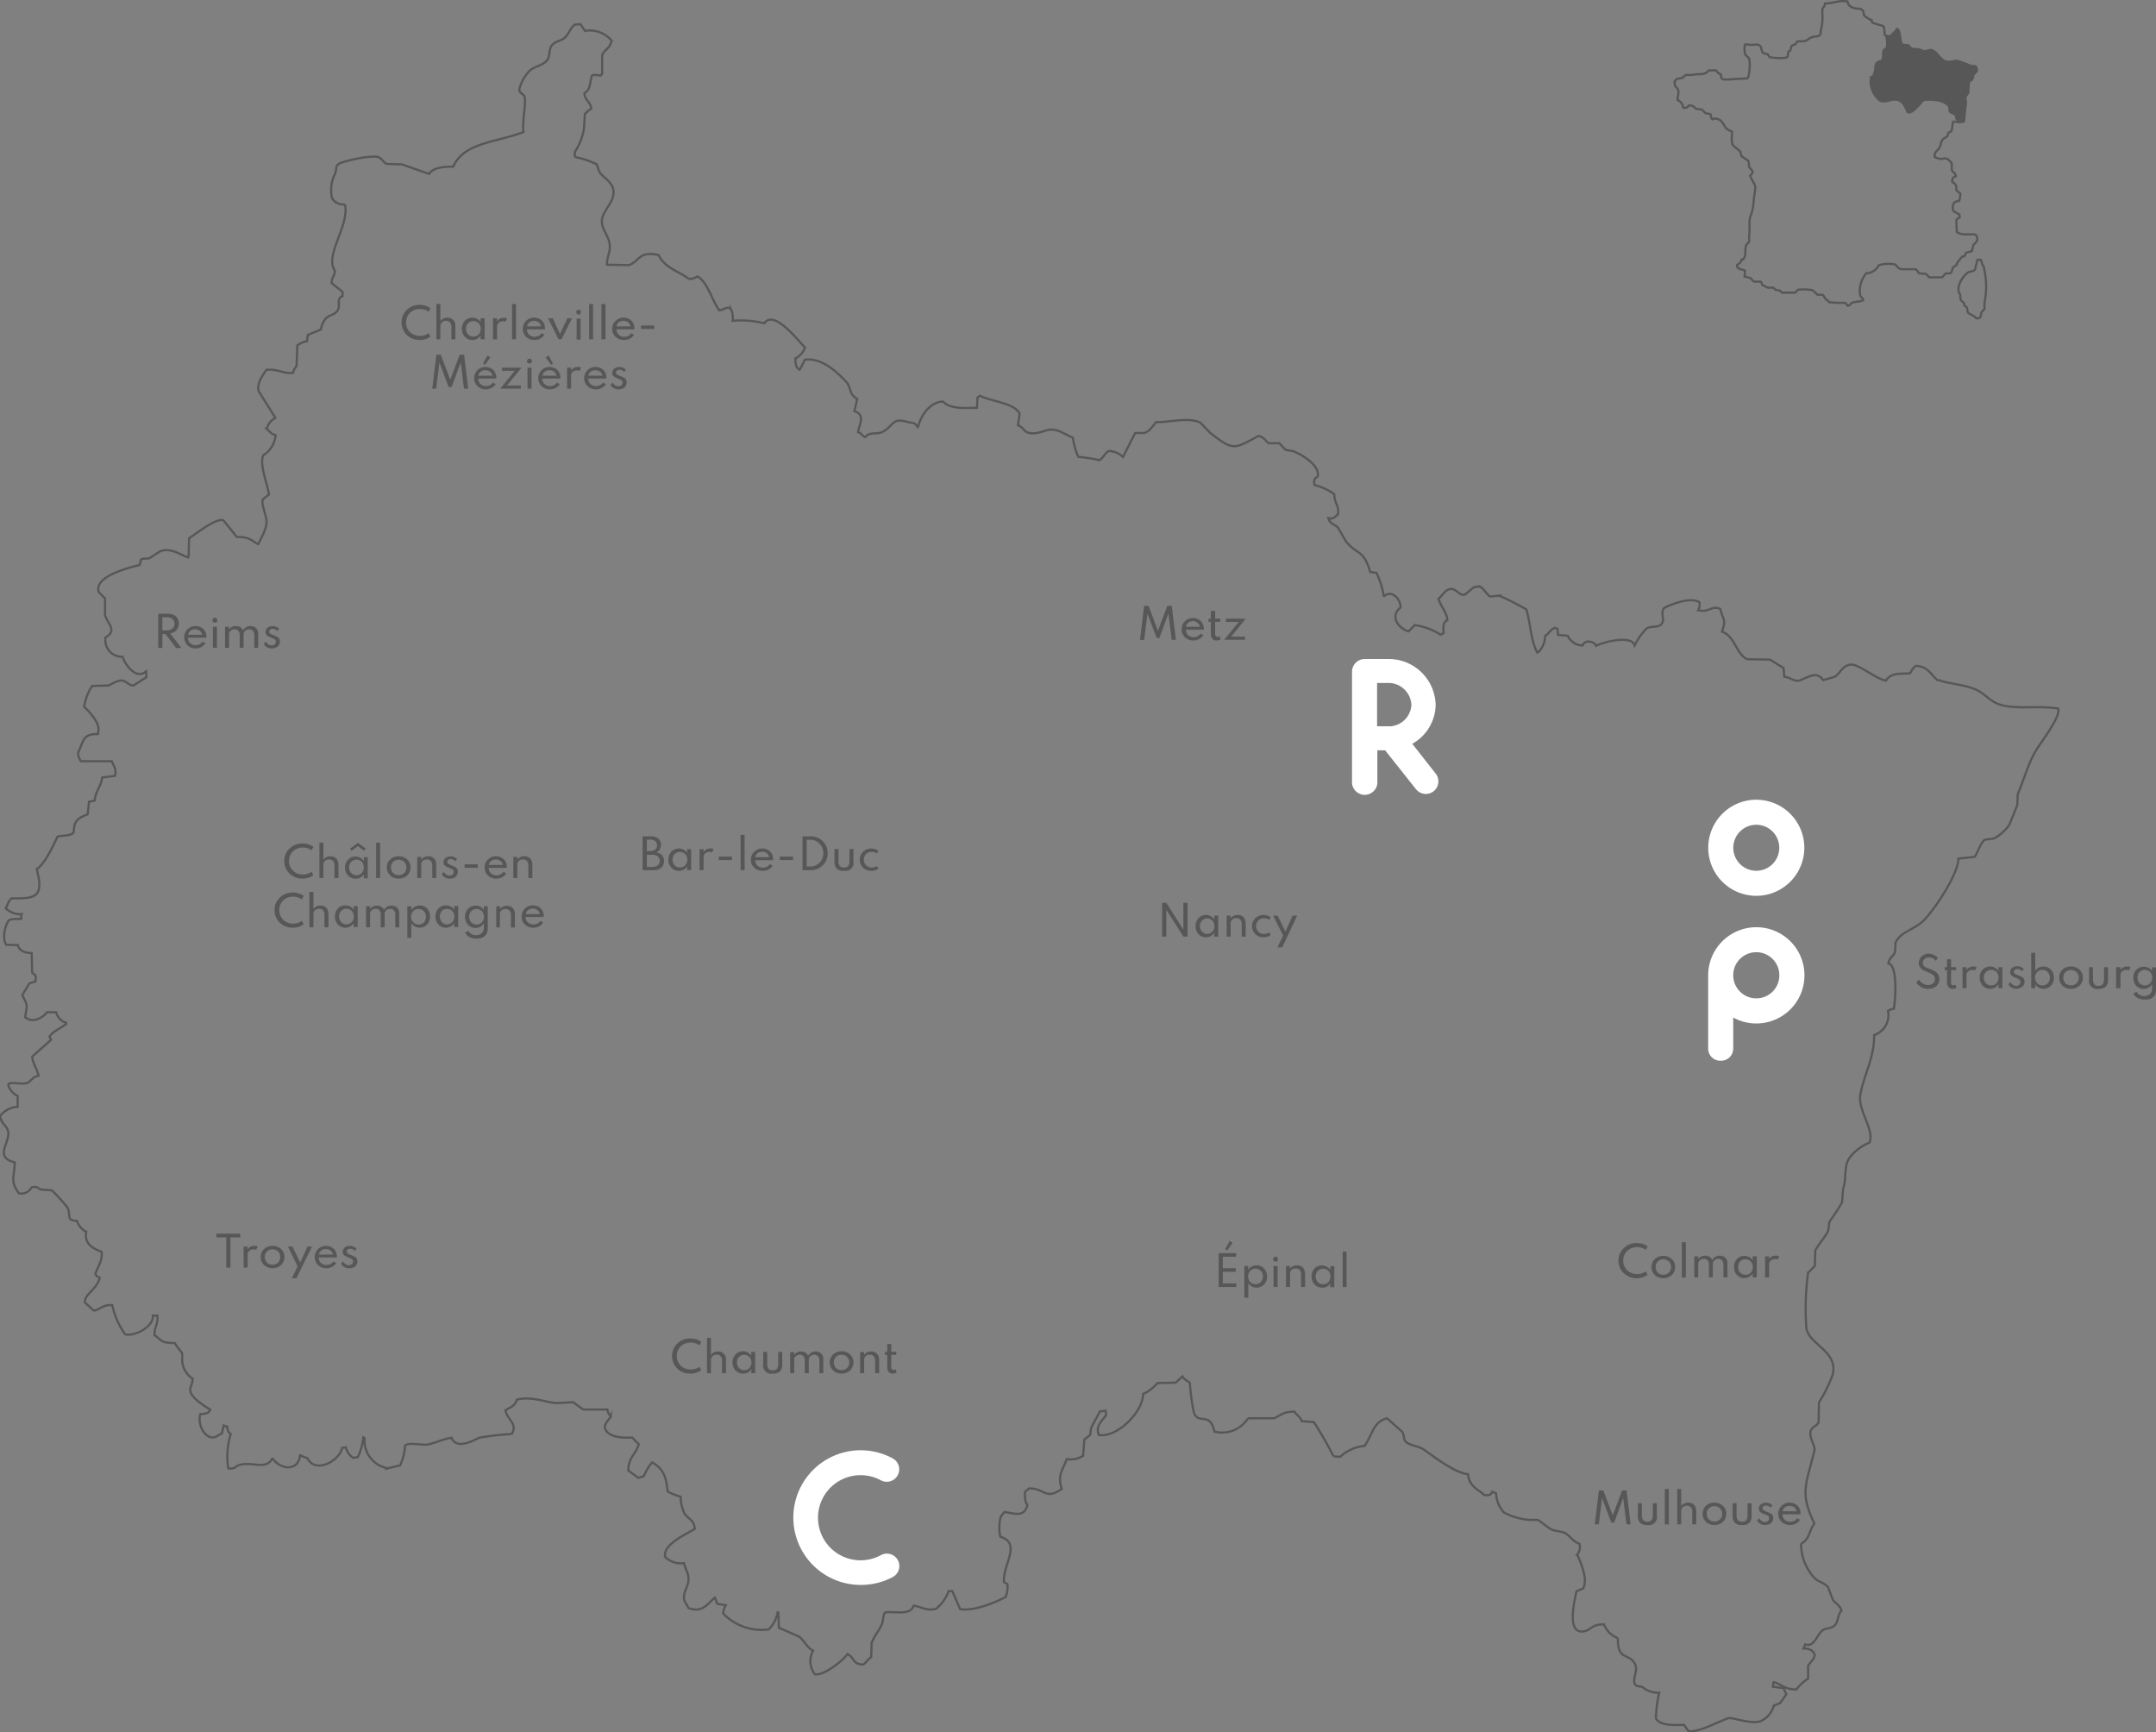 <svg id="Calque_1" data-name="Calque 1" xmlns="http://www.w3.org/2000/svg" viewBox="0 0 295.31 237.2"><rect x="0" y="0" width="295.31" height="237.2" fill="#808080" stroke="none"/><defs><style>.cls-1,.cls-3{fill:none;stroke-width:0.3px;}.cls-1,.cls-3,.cls-4{stroke:#575757;}.cls-1{stroke-miterlimit:10;}.cls-1,.cls-4{fill-rule:evenodd;}.cls-2,.cls-4{fill:#575757;}.cls-3,.cls-4{stroke-linecap:round;stroke-linejoin:round;}.cls-4{stroke-width:0.21px;}.cls-5{fill:#fff;}</style></defs><path class="cls-1" d="M225.69,311.2l3,.06c1.44-.48,1.35-2,4.07-1.38.94,1.82,2.6,2.11,4.18,3.27a2,2,0,0,0,1.14-.34c1.35.65,2.09,3.46,3,4.63.79-.06.81-.54,1.55-.23a2.68,2.68,0,0,1,.28,1.67,13.64,13.64,0,0,1,4.35.34c1.3-1.94,4.57,2.33,5.56,3.32a2.59,2.59,0,0,1-1.32,1.49c0,.72.11,1.33.57,1.55l.06-.06c.25-.38.44-.9.69-1.32,2.4-.25,4.44,1.75,5.61,3,.82.89.28,1.6,1.55,2.4l-.4,1.66c1.56.47.67,1.82.51,2.87.54.16.46.51,1,.68.62-.81,1.57-.28,2.41-.74,1.48-.82,1.22-1.92,3.2-1.38,1.05.29,1.06,0,1.55.75l.11-.17c.35-1.41,1.58-3.29,3.38-3.33.87,1,2.73.9,4.58.86l.06,0,.06-1.38.34-.28c1.44.79,4.89,1,5.44,2.52l-.23,1.54c.64.17.81.81,1.38,1,1.18.34,2.27-.35,3-.41,1.22-.09,2.14.73,3.15,1.09a9.09,9.09,0,0,0,.74,2.64,19,19,0,0,1,2.86.45c.5-.23.77-.92,1.26-1.26a3.05,3.05,0,0,1,2,.81l1.66-3.27h1.2c.72-.13,1.27-1,1.66-1.49,2.19,0,4.38-.7,6.07.06l1.32,1.38c3.14,2.44,3.18,2.35,6.64.45.81.17.9.67,1.43,1h1.43l.86.91,1,.17c1.19.43,3.81,2,3.38,3.5-.41.2-.58.55-.41,1.14a8.1,8.1,0,0,1,2.7,1.26c0,1.23.68,1.56.51,2.75-.47.33-.59.73-1.32.52.19.82.84.82,1.32,1.31l1.09,1.89c1.59,1.92,2.4,1.05,3.32,4.18l.86.12a12.53,12.53,0,0,1,1,3.15h.12c1-.82,2.21.42,2.17,1.6-1.46,1.16-.39,2.78,1.09,3.27l.86-.86a9,9,0,0,1,3.55,1.31l.4-.22c-.06-1-.06-1.44.52-1.78-.08-1.1-.91-1.84-1.21-2.92.43-.35.77-1,1.32-1.26,1.09-.42,1.37.91,2.29.69l1.2-1,.75-.12h.05c.57.22,1,1.13,1.44,1.38l1.26-.12a40.23,40.23,0,0,1,3.72,1.89c.63,2.23.59,4.21,1.49,5.9l.17-.06a3.38,3.38,0,0,0,.92-2.23c.57-.32.65-.82,1.31-1.09l.35.12.11.85,1.32.12a2.24,2.24,0,0,0,2.06,1.32c.21-.84,1.59-.56,1.83.05.85-.47,4.87-1.56,5.27-.05a9,9,0,0,1,1.6-2.29c.57-.45,1.63-.08,2.07-.63.55-.71-.19-1.29.34-2.18,1.06-.59,3.69-1.58,4.87-.8a1.72,1.72,0,0,1-.18,1.09h.18c1.17.36,1.74-.74,2.86-.18.38,1.61.82,1.33.23,3.1,1.74.61,1.9,3,3.43,3.78l3.15.05,1.84,1.15.11,1.2c.78.05,1.42.79,2.23.46,1.24-.5,2.24-1.22,3.1,0l1.6-.46c.72-.45,1-1.51,2.12-1.66s3.49,2,4.87,2.18c.77-1.14,1.89-.87,3.32-1a3.13,3.13,0,0,1,.74-1c1.68,0,2.11,1.23,3,1.95h.23c1.47.56,3.65.57,5.32,1.43.93.48,1.8,1.53,2.92,1.89,2.35.75,5.27.1,8.08.57.31,1.27-2.54,4.75-3.21,6-1,1.77-1.51,3.79-2.35,5.72l-.06,1.49-1.08,2.69a5.92,5.92,0,0,1-2.12,1.89l-1.26.17c-.54.38-1,1.83-1.38,2.35l-2.23.23c0,2.28-3.69,7.6-5,8.71s-2.89,1.33-3.61,2.8l-.06,1.26c-.2.59-.88.91-.91,1.6,1.25.19,1,4.76.74,6.19a2.11,2.11,0,0,0-.8.29,2.88,2.88,0,0,1-1.89,3.32c0,3.22-1.37,5.29-1.89,8.13-.4,2.17,1.95,4.82,1.26,6.58-1.15.47-2.85,1.68-3.15,3s-.08,2.28-.46,3.21l-.17,2a24.36,24.36,0,0,1-1.72,2.63l-.17,1.26c-.47.95-1.31,1.8-1.77,2.7l-.06,2.11-.92.92a35.8,35.8,0,0,0-.23,7.67c.45,2.22,4.32,3.08,3.61,6.25a18.68,18.68,0,0,1-1.89,3.83l-.06,2.75c-.14.39-.69.57-.91.86-.69.91.52,2.29.34,3-1.06,4.52-2.1,5.65,0,10-.75,1-.66,2.18-1.83,2.75a6.88,6.88,0,0,0,1.95,4.81c.58.48,1.34.58,1.77,1.2l.63,1.66c.41.56.91.71,1.2,1.49-.52.49-.43,1.47-.91,2s-1.2.34-1.72.74c-.72.54-1.16,2.38-2.35,1.89l-.23.57c.79,0,1.29.19,1.55.92-.2.68-.66,1-.92,1.43l0,1.78a6,6,0,0,0-1.61,1.48c-1.62,0-1.93-.68-3.09-1l-.06.12-.06.51,1.44.18.4.85-.86,1.21-.86.34a3.24,3.24,0,0,1-1.78,2.12c-1.32.5-4-.58-4.46-.4-1.45.52-4.14,2-5.44,1.77l-.63-.86c-1.66.06-3.18.09-3.84-.85a18,18,0,0,1,.46-3.55h-.06a3.26,3.26,0,0,1-2.29-.81l-.74-.11c-.91-.65.31-2-.23-3-.81-1.61-2.41-.36-2.35-3.55a3.23,3.23,0,0,1-1.89-1.89c-1.45,0-1.57.46-2.41.86-2.94,1-1.6-4.27-1.37-5.38l.92-.4c.71-1.33-.43-3.72-.81-4.64a1.6,1.6,0,0,0,.29-1.49c-.74-.2-1.26-1-1.83-1.37s-1.41-.29-2-.58-1.28-1-1.89-1.31H352a9,9,0,0,1-3.43-1,4.1,4.1,0,0,1-1.09-2.63l-.52-.23c-.17.46-.43.51-1.09.46-.95-.86-2.07-1.17-2.23-2.86-1.7-.09-4.77-2.46-6-3.33-.74-.51-1.69-.53-2.41-1-.51-.36-.26-1-.63-1.49l-2.06-1.83c-2,.52-2,2.41-3.09,3.78a5.81,5.81,0,0,0-3.32,1.49l-.92-.06a49.13,49.13,0,0,0-2.69-4.69l-1.66-.12c-.24-.69-.65-.78-1-1.31-1.6,0-1.86.54-2.81.91h-3.55A4.18,4.18,0,0,1,308.9,471c-.6-2.61-1.82-1.13-2.64-2.23-.37-.51-.67-3.64-.74-4.47-.31-.22-.81-.48-1-.86l-.92.86-2.52.06a5.16,5.16,0,0,1-1.95,1.49c0,2.46-3.59,6.06-6.07,5.61-.48-1.34.46-1.84,1-2.75l-.06-.57-.8.11c-.31.69-.9,1.61-1.2,2.29l-.12.92-.8.63-.17,2.23a3.33,3.33,0,0,1-2.24.46c-.54,1.49-1.31,2.19-.68,4.07-2.29,1.6-2.31-.11-4.47-.06l-.57.46c0,.79,0,1.41.34,1.77-.4,1.79-1.74,1.18-3.15,1l-.51.63a6.11,6.11,0,0,0-.06,2.75c3,.91.27,3.91.51,6.24l.46.23a3.78,3.78,0,0,1-.23,1.78c-1.29.69-4.3,2-6.24,1.66L273,492.85l-.51,0a5.19,5.19,0,0,1-1.72,2.41c-1.3.39-2.13-.36-3.09-.4-.38,1.38-2.65.71-3.9.91-.33.5-.18,1-.45,1.67s-1.15,1.76-1.38,2.52l-.06,1.94c-.47.26-.66.72-1.08,1-1.49,0-1.19-.92-2.07-1.37l-.11-.06c-.61.92-3.35,3.06-4.47,2.75a2.93,2.93,0,0,1-.23-3.21c-.88-.44-1.2-1.42-1.94-1.94l-2.75-1.21-.06-2.06h-.11a4.42,4.42,0,0,1-1.21,2.29,7.3,7.3,0,0,1-6.24-2.17,2.34,2.34,0,0,1,.35-1.15l-1.15-.17-.34-.86c-.93.71-1.62,2.17-3.61,1.43l-.57-1c-.32-1.39.83-2,.51-3.49-.1-.5-.41-1-.57-1.67a3,3,0,0,1-2.58-.85c-.35-1.73,3-3.14,4.07-3.84-.12-1.28-.94-1.35-1.43-2.12a5.84,5.84,0,0,1-.52-2.29,8.21,8.21,0,0,1-1.77-.69c-.21-2.16-.65-3.15-2.12-4a6.87,6.87,0,0,0-1.15,1.89l-.74.23-1.38-1c0-1.84,1.08-2.26,1.43-3.61l-.91-.91c-1.7.06-3.23-.08-3.72-1.26-.15-.62.68-1.3.8-1.67a1.29,1.29,0,0,1-.46-.91h-3.32l-1.38-1-2.29.12c-1.49-.1-3.46-1-5.44-.46-.17.84-.92,1.07-1.54,1.43.21,1.3,1.74,1.81.86,3.27a34.19,34.19,0,0,0-4.47.51c-1,.5-3.1,1.61-3.78,0-.93.11-2.29.72-3.21.92-.76.16-2.66-.38-3.15.17a7.15,7.15,0,0,1-.68,2.69l-1.66.4a3.87,3.87,0,0,1-3.21-4.12l-.17-.11a7.79,7.79,0,0,1-.75,2.69l-.63.11a2.33,2.33,0,0,1-1-1.43l-.52.06c-.29,1.7-3.61,3.64-4.75,1.43l-1-.4c-.32,2.33-2.76,1.88-3.73.46h-.11c-.84,1.52-2.51.45-4.29.8-.7.13-.73.69-1.72.51a10.62,10.62,0,0,1,.34-4.69c-.33-.22-.42-.47-.46-1l-.51-.17-.23,1.09c-.52.15-.77.65-1.49.52-1-.19-1.84-1.79-1.49-3.15.66-.11,1.17-.06,1.38-.63-.78-.52-2.72-1.6-2.75-2.75,0-.35.32-.81.34-1.49a3.18,3.18,0,0,1-1.43-2.35v-1.09c-.22-.44-.75-.9-1-1.43-2.07-.1-1.58-.24-2.8-1.09,0-1.35.51-1.35.4-2.69h-.63c.17,1.45-2.38,2.89-3.78,2.58a10.59,10.59,0,0,1-1.77-4c-1.26-.13-1.64.62-2.52.74l-1.21-1.08c-.23-1.07,1.75-1.91,2-3.44-.32-.14-.44-.17-.58-.52.33-1.05.95-1.62.86-3-1.34-.51-2.39-1.14-2.12-2.75a2.54,2.54,0,0,1-1.26-1.49c-1.6-.07-.76-.76-1.31-1.83a25.85,25.85,0,0,0-2.12-2.35l-1.49-.12c-.45-.16-.56-.5-1.32-.28a1.57,1.57,0,0,1-1.72.8c-1.22-1.67-.64-2.1-.57-4.24-3.1-.74-.27-3-1-4.52-.29-.64-.9-.88-1-1.83a3.28,3.28,0,0,1,2.4-1.26v-1.49c-.55-.19-1.36-1.13-1.26-1.61l.06-.05c.57-.3,2,.21,2.63-.18.49-.29.66-.8,1.43-.91-.15-.89-.85-1.77-.86-2.64l2.58-2.29-.23-.45c.6-.8,1.53-1.1,2.29-1.72v-.17a2,2,0,0,1-1.37-1.44h-1.26c-.4.62-1.79,1.53-2.81.81l-.17-.12c.24-1.75.43-1.5-.4-3,.32-.56.65-1.11,1-1.66l.81-.23.05-.58c0-.48-.38-.37-.51-.68l-.06-2.64c-.93,0-1.74-.34-1.89-1.09l-1.6-.05c-.59-.89-.16-2.61.34-3.32.41-.3,1.17-.16,1.72-.23v-.63a2.89,2.89,0,0,1-2.12-.81c.28-.51.36-1,.8-1.37,3.24.06,4.48-.11,3.44-4,1.18-.78,2.22-3.17,2.86-4.46.75-.17,1.69-.05,2.18-.52l.11-.86c.16-1,1-1.33,1.83-1.66l.18-1.72.8-.17v-.23c.22-1.25.87-1.75,1-2.92l1.77-.23c.19-1-.16-1.27-.45-2l-4.19,0a1.61,1.61,0,0,1-.4-1.26c.74-1.37.51-2.51,2.7-2.46v-.18c.49-1.18-1.25-2.95-1.89-3.55a7.15,7.15,0,0,1,1.08-2.86l2.24-.06c.3-.15,1.42-.79,1.94-.68s.84.64,1.49.68l1.78-1.14-.06-.8c-1.37,1.24-2.91-1-3.21-2a2.28,2.28,0,0,1-2.34-2.64c1.7-1,.23-1.9-.06-3.09V356.9l-.86-.86c-.72-2.19,4.18-3.35,5.61-3.72l.17-.75c.36-.22.75,0,1.26-.23l1.21-.8c1.46-.77,3,.45,4,.75l.06-.17.06-2.47c1-.61,3.6-2.75,4.69-2.46.62.76,1.23,1.53,1.84,2.29,1.75,0,1.94.45,2.92,1l.06-.05c.33-.8,1.24-2.18,1.08-3.27s-.68-2.09-.51-2.81l.86-.68c-.14-1.26-1.4-4.22-.75-5.39a3.64,3.64,0,0,0,1.66-2.74c-.65-.14-.79-.51-1.2-.86a2.26,2.26,0,0,1,1.15-1.49v-.06s-2.2-3.48-2.29-3.66c-.25-1.07.64-2.22,1.08-2.87,1.62-.16,2.32.59,3.67.4.06-.54.34-.63.46-1l.11-2.75a3,3,0,0,1,1.32-.57l.11-.86,1.78-.74c.54-2.42,1.77-1.62,2.35-2.7.35-.67-.22-1.39.51-1.83h.06l.06-.06,0-.05,0-.52-1.49-1.2c0-.88.34-.79.45-1.66-1.5-2.14,2-6.13,1.38-9.11a1.84,1.84,0,0,1-1.78-.86,4.94,4.94,0,0,1,.4-3.32c.29-.63,0-1,.52-1.37s4.5-1.28,5.44-.92c.42.16.74.73,1.09.92l2.12.06,3.72,1.31c.53-.85,1.88-1,3.32-1,1.42-3.37,6.22-3.36,9.62-4.75-.24-1.41.42-4,.12-4.87-.13-.38-.74-.4-.69-1a5.53,5.53,0,0,1,1.54-2.64c.71-.49,1.81-.68,2.3-1.37.37-.54.18-1.37.57-1.95l.06-.05c.46-.56,1.13-.53,1.71-1s.84-1.46,1.43-1.83l.75-.06.63.92a3.94,3.94,0,0,1,3.66,1.37l-.05.12c-.25.94-1,1.15-1.26,1.83l0,2.52-.11.17-.11.12c-.49-.05-1-.2-1.21.05-.31,1.08-.14,1.86-1,2.35,0,.92.94,1.34.92,2.12a6.19,6.19,0,0,0-.86.74l-.12,2a8.29,8.29,0,0,1-1.26,3.2l0,.35v.34a11.91,11.91,0,0,1,3,1l.35,1c.58,1,2.48,1.61,1.83,3.61-.28.87-1.23,1.88-1.43,2.81-.27,1.25.79,2.15,1,3.38S225.7,309.9,225.69,311.2Z" transform="translate(-142.56 -274.95)"/><path class="cls-2" d="M309.48,451.2v-4.64h2.41v.5h-1.84v1.56h1.77v.5h-1.77v1.58h1.84v.5Zm1.16-5-.26-.2.61-1.12.4.29Z" transform="translate(-142.56 -274.95)"/><path class="cls-2" d="M313,452.66v-4.34h.54v.52a1.27,1.27,0,0,1,.47-.45,1.34,1.34,0,0,1,.66-.16,1.44,1.44,0,0,1,.74.2,1.47,1.47,0,0,1,.51.54,1.59,1.59,0,0,1,.19.79,1.55,1.55,0,0,1-.19.78,1.35,1.35,0,0,1-.51.55,1.38,1.38,0,0,1-.73.2,1.25,1.25,0,0,1-.66-.17,1.32,1.32,0,0,1-.48-.46v2Zm1.53-1.84a1,1,0,0,0,.52-.14.86.86,0,0,0,.36-.37,1.09,1.09,0,0,0,.13-.55,1.12,1.12,0,0,0-.13-.55,1,1,0,0,0-.36-.37.9.9,0,0,0-.52-.14.92.92,0,0,0-.52.14,1,1,0,0,0-.36.37,1.23,1.23,0,0,0,0,1.1,1,1,0,0,0,.36.37A1,1,0,0,0,314.49,450.82Z" transform="translate(-142.56 -274.95)"/><path class="cls-2" d="M317.28,447.74a.34.34,0,0,1-.17-.05.34.34,0,0,1-.12-.12.37.37,0,0,1-.05-.18.34.34,0,0,1,.05-.17.34.34,0,0,1,.12-.12.34.34,0,0,1,.17-.05.31.31,0,0,1,.17.05.37.37,0,0,1,.13.12.33.33,0,0,1,0,.17.39.39,0,0,1,0,.18.37.37,0,0,1-.13.12A.31.31,0,0,1,317.28,447.74ZM317,451.2v-2.88h.55v2.88Z" transform="translate(-142.56 -274.95)"/><path class="cls-2" d="M318.71,451.2v-2.88h.55v.37a1,1,0,0,1,.38-.33,1.2,1.2,0,0,1,.59-.13,1.15,1.15,0,0,1,.57.14.92.92,0,0,1,.38.4,1.32,1.32,0,0,1,.14.62v1.81h-.55v-1.7a.9.9,0,0,0-.19-.62.71.71,0,0,0-.55-.21.86.86,0,0,0-.41.09.68.68,0,0,0-.27.26.73.73,0,0,0-.09.35v1.83Z" transform="translate(-142.56 -274.95)"/><path class="cls-2" d="M323.64,451.29a1.4,1.4,0,0,1-.73-.2,1.33,1.33,0,0,1-.51-.54,1.59,1.59,0,0,1-.19-.79,1.67,1.67,0,0,1,.18-.79,1.33,1.33,0,0,1,.51-.54,1.48,1.48,0,0,1,1.41,0,1.13,1.13,0,0,1,.46.46v-.53h.55v2.88h-.55v-.54a1.25,1.25,0,0,1-.48.46A1.22,1.22,0,0,1,323.64,451.29Zm.14-.47a1,1,0,0,0,.53-.14.89.89,0,0,0,.35-.37,1.23,1.23,0,0,0,0-1.1.89.89,0,0,0-.35-.37.93.93,0,0,0-.53-.14,1,1,0,0,0-.52.14.89.89,0,0,0-.35.37,1.1,1.1,0,0,0-.14.55,1.12,1.12,0,0,0,.14.55.89.89,0,0,0,.35.37A1,1,0,0,0,323.78,450.82Z" transform="translate(-142.56 -274.95)"/><path class="cls-2" d="M326.47,451.2v-4.84H327v4.84Z" transform="translate(-142.56 -274.95)"/><path class="cls-2" d="M301.74,403.22v-4.64h.57l2.34,3.68v-3.68h.57v4.64h-.57l-2.34-3.67v3.67Z" transform="translate(-142.56 -274.95)"/><path class="cls-2" d="M307.74,403.31a1.4,1.4,0,0,1-.73-.19,1.59,1.59,0,0,1-.51-.55,1.72,1.72,0,0,1,0-1.57,1.47,1.47,0,0,1,.5-.55,1.44,1.44,0,0,1,.74-.2,1.36,1.36,0,0,1,.67.17,1.2,1.2,0,0,1,.47.45v-.53h.54v2.88h-.54v-.54a1.38,1.38,0,0,1-.49.47A1.28,1.28,0,0,1,307.74,403.31Zm.15-.47a1,1,0,0,0,.52-.13,1,1,0,0,0,.36-.38,1.21,1.21,0,0,0,.13-.55,1.16,1.16,0,0,0-.13-.54,1,1,0,0,0-.36-.38,1,1,0,0,0-1,0,1,1,0,0,0-.36.38,1.05,1.05,0,0,0-.13.54,1.09,1.09,0,0,0,.13.55,1,1,0,0,0,.36.38A1,1,0,0,0,307.89,402.84Z" transform="translate(-142.56 -274.95)"/><path class="cls-2" d="M310.58,403.22v-2.88h.54v.37a1,1,0,0,1,.38-.32,1.22,1.22,0,0,1,.59-.14,1.18,1.18,0,0,1,.58.14,1,1,0,0,1,.38.4,1.39,1.39,0,0,1,.13.63v1.8h-.54v-1.69a.89.89,0,0,0-.2-.62.67.67,0,0,0-.54-.22.82.82,0,0,0-.42.1.65.65,0,0,0-.26.26.6.6,0,0,0-.1.35v1.82Z" transform="translate(-142.56 -274.95)"/><path class="cls-2" d="M315.63,403.31a1.59,1.59,0,0,1-.62-.11,1.86,1.86,0,0,1-.5-.32,1.66,1.66,0,0,1-.34-.49,1.54,1.54,0,0,1-.12-.61,1.45,1.45,0,0,1,.12-.59,1.51,1.51,0,0,1,.33-.49,1.56,1.56,0,0,1,.5-.33,1.59,1.59,0,0,1,.62-.12,1.61,1.61,0,0,1,.54.09,1.4,1.4,0,0,1,.44.22l-.21.37a1.08,1.08,0,0,0-.69-.22,1.21,1.21,0,0,0-.58.14,1.06,1.06,0,0,0-.37.39,1.14,1.14,0,0,0-.14.54,1.08,1.08,0,0,0,.52.94,1.23,1.23,0,0,0,.95.08,1,1,0,0,0,.31-.16l.21.37a1.65,1.65,0,0,1-.44.22A1.55,1.55,0,0,1,315.63,403.31Z" transform="translate(-142.56 -274.95)"/><path class="cls-2" d="M317.53,404.69l.78-1.62-1.37-2.73h.62l1.06,2.18,1-2.18h.62l-2.05,4.35Z" transform="translate(-142.56 -274.95)"/><path class="cls-2" d="M230.58,394.12v-4.64h1.09a1.64,1.64,0,0,1,1.05.3,1.17,1.17,0,0,1-.27,1.91,1.31,1.31,0,0,1,.79.38,1.15,1.15,0,0,1,.27.79,1.23,1.23,0,0,1-.18.68,1.06,1.06,0,0,1-.5.43,1.89,1.89,0,0,1-.79.15Zm.58-2.61h.4a1.11,1.11,0,0,0,.73-.21.67.67,0,0,0,.26-.58.69.69,0,0,0-.26-.59,1.18,1.18,0,0,0-.73-.2h-.4Zm0,2.16h.71a1.25,1.25,0,0,0,.78-.21.84.84,0,0,0,0-1.23,1.23,1.23,0,0,0-.78-.22h-.71Z" transform="translate(-142.56 -274.95)"/><path class="cls-2" d="M235.54,394.21a1.36,1.36,0,0,1-.72-.19,1.52,1.52,0,0,1-.52-.55,1.68,1.68,0,0,1-.19-.79,1.55,1.55,0,0,1,.19-.78,1.42,1.42,0,0,1,.51-.55,1.38,1.38,0,0,1,.73-.2,1.36,1.36,0,0,1,.67.17,1.08,1.08,0,0,1,.47.45v-.53h.55v2.88h-.55v-.54a1.27,1.27,0,0,1-1.14.63Zm.15-.47a1,1,0,0,0,.52-.13,1,1,0,0,0,.36-.38,1.09,1.09,0,0,0,.13-.55,1.12,1.12,0,0,0-.13-.55,1.06,1.06,0,0,0-.36-.37,1,1,0,0,0-.52-.14,1,1,0,0,0-.52.14,1.06,1.06,0,0,0-.36.37,1.12,1.12,0,0,0-.13.55,1.09,1.09,0,0,0,.13.55.95.95,0,0,0,.88.51Z" transform="translate(-142.56 -274.95)"/><path class="cls-2" d="M238.38,394.12v-2.88h.55v.43a1,1,0,0,1,.36-.39,1.07,1.07,0,0,1,.51-.13.84.84,0,0,1,.27,0l.24.08-.22.46a1,1,0,0,0-.21-.07.82.82,0,0,0-.21,0,.65.65,0,0,0-.36.1.68.68,0,0,0-.28.25.56.56,0,0,0-.1.33v1.81Z" transform="translate(-142.56 -274.95)"/><path class="cls-2" d="M241,392.73v-.47h1.81v.47Z" transform="translate(-142.56 -274.95)"/><path class="cls-2" d="M244,394.12v-4.84h.55v4.84Z" transform="translate(-142.56 -274.95)"/><path class="cls-2" d="M247,394.21a1.57,1.57,0,0,1-.81-.2,1.47,1.47,0,0,1-.78-1.32,1.53,1.53,0,0,1,.12-.6,1.63,1.63,0,0,1,.33-.49,1.51,1.51,0,0,1,.49-.33,1.45,1.45,0,0,1,.59-.12,1.54,1.54,0,0,1,.79.19,1.21,1.21,0,0,1,.53.52,1.47,1.47,0,0,1,.19.77v.06a.35.35,0,0,0,0,.06H246a1,1,0,0,0,.14.53.94.94,0,0,0,.38.36,1.09,1.09,0,0,0,.55.13,1.18,1.18,0,0,0,.53-.12,1.13,1.13,0,0,0,.4-.36l.4.21a1.5,1.5,0,0,1-.56.53A1.77,1.77,0,0,1,247,394.21Zm-1-1.87h1.91a.77.77,0,0,0-.17-.39.93.93,0,0,0-.33-.26,1.13,1.13,0,0,0-.45-.09,1.14,1.14,0,0,0-.46.09.93.93,0,0,0-.33.26A.86.86,0,0,0,246,392.34Z" transform="translate(-142.56 -274.95)"/><path class="cls-2" d="M249.37,392.73v-.47h1.81v.47Z" transform="translate(-142.56 -274.95)"/><path class="cls-2" d="M252.48,394.12v-4.64h1.11a2.32,2.32,0,0,1,.92.18,2.26,2.26,0,0,1,1.25,1.23,2.55,2.55,0,0,1,0,1.83,2.48,2.48,0,0,1-.5.74,2.33,2.33,0,0,1-.74.49,2.4,2.4,0,0,1-.93.17Zm.57-.51h.49a1.78,1.78,0,0,0,.7-.13,1.75,1.75,0,0,0,.57-.39,1.59,1.59,0,0,0,.38-.57,1.9,1.9,0,0,0,0-1.43,1.72,1.72,0,0,0-.95-1,1.78,1.78,0,0,0-.7-.14h-.49Z" transform="translate(-142.56 -274.95)"/><path class="cls-2" d="M258.16,394.21a1.41,1.41,0,0,1-1-.3,1.36,1.36,0,0,1-.3-1v-1.68h.55v1.56a1.24,1.24,0,0,0,.17.74.69.69,0,0,0,.58.22.68.68,0,0,0,.58-.22,1.17,1.17,0,0,0,.17-.74v-1.56h.55v1.68a1.1,1.1,0,0,1-1.3,1.29Z" transform="translate(-142.56 -274.95)"/><path class="cls-2" d="M261.9,394.21a1.54,1.54,0,0,1-.61-.11,1.6,1.6,0,0,1-.51-.33,1.67,1.67,0,0,1-.34-.48,1.54,1.54,0,0,1-.12-.61,1.45,1.45,0,0,1,.12-.59,1.51,1.51,0,0,1,.33-.49,1.56,1.56,0,0,1,.5-.33,1.59,1.59,0,0,1,.62-.12,1.61,1.61,0,0,1,.54.09,1.4,1.4,0,0,1,.44.22l-.21.37a1.08,1.08,0,0,0-.69-.22,1.15,1.15,0,0,0-.57.14,1,1,0,0,0-.38.39,1.14,1.14,0,0,0-.14.54,1.1,1.1,0,0,0,.14.55,1,1,0,0,0,.39.39,1.13,1.13,0,0,0,.56.14,1.16,1.16,0,0,0,.38-.06,1,1,0,0,0,.31-.16l.21.37a1.65,1.65,0,0,1-.44.22A1.51,1.51,0,0,1,261.9,394.21Z" transform="translate(-142.56 -274.95)"/><path class="cls-2" d="M200.06,321.51a2.63,2.63,0,0,1-1-.18,2.44,2.44,0,0,1-.79-.51,2.38,2.38,0,0,1-.52-.77,2.45,2.45,0,0,1,0-1.89,2.38,2.38,0,0,1,.52-.77,2.49,2.49,0,0,1,1.77-.69,2.69,2.69,0,0,1,.81.12,2.24,2.24,0,0,1,.67.35l-.25.48a1.76,1.76,0,0,0-.54-.29,2.07,2.07,0,0,0-.66-.1,2.1,2.1,0,0,0-.76.14,2.07,2.07,0,0,0-.6.39,1.79,1.79,0,0,0-.39.59,2,2,0,0,0-.14.73,1.89,1.89,0,0,0,.14.72,1.69,1.69,0,0,0,.39.59,1.73,1.73,0,0,0,.6.39,1.9,1.9,0,0,0,.76.14,2.07,2.07,0,0,0,.66-.1,1.73,1.73,0,0,0,.54-.28l.25.48a2.28,2.28,0,0,1-.66.34A2.76,2.76,0,0,1,200.06,321.51Z" transform="translate(-142.56 -274.95)"/><path class="cls-2" d="M202.33,321.42v-4.84h.55v2.34a.85.85,0,0,1,.37-.33,1.25,1.25,0,0,1,.59-.14,1.16,1.16,0,0,1,.58.14,1,1,0,0,1,.38.4,1.39,1.39,0,0,1,.13.63v1.8h-.54v-1.69a.93.93,0,0,0-.2-.63.69.69,0,0,0-.54-.21.82.82,0,0,0-.42.1.65.65,0,0,0-.26.26.68.68,0,0,0-.09.35v1.82Z" transform="translate(-142.56 -274.95)"/><path class="cls-2" d="M207.26,321.51a1.4,1.4,0,0,1-.73-.19,1.52,1.52,0,0,1-.52-.55,1.72,1.72,0,0,1,0-1.57,1.42,1.42,0,0,1,.51-.55,1.39,1.39,0,0,1,.74-.2,1.35,1.35,0,0,1,.66.17,1.14,1.14,0,0,1,.47.45v-.53h.55v2.88h-.55v-.54a1.27,1.27,0,0,1-.48.47A1.33,1.33,0,0,1,207.26,321.51Zm.14-.47a1,1,0,0,0,.52-.13.94.94,0,0,0,.36-.38,1.09,1.09,0,0,0,.13-.55,1.08,1.08,0,0,0-.13-.54.94.94,0,0,0-.36-.38,1,1,0,0,0-.52-.14,1,1,0,0,0-.88.52,1.21,1.21,0,0,0,0,1.09.95.95,0,0,0,.88.51Z" transform="translate(-142.56 -274.95)"/><path class="cls-2" d="M210.09,321.42v-2.88h.55V319a1,1,0,0,1,.36-.39,1.07,1.07,0,0,1,.51-.13.84.84,0,0,1,.27,0l.24.08-.22.46-.21-.07-.21,0a.65.65,0,0,0-.36.1.75.75,0,0,0-.28.25.56.56,0,0,0-.1.33v1.81Z" transform="translate(-142.56 -274.95)"/><path class="cls-2" d="M212.7,321.42v-4.83h.54v4.83Z" transform="translate(-142.56 -274.95)"/><path class="cls-2" d="M215.76,321.51a1.58,1.58,0,0,1-.82-.2,1.48,1.48,0,0,1-.57-.54,1.56,1.56,0,0,1-.2-.78,1.73,1.73,0,0,1,.11-.6,1.54,1.54,0,0,1,.82-.82,1.53,1.53,0,0,1,.6-.12,1.68,1.68,0,0,1,.79.19,1.39,1.39,0,0,1,.53.52,1.6,1.6,0,0,1,.19.77.13.13,0,0,1,0,.06.18.18,0,0,1,0,.06h-2.47a1,1,0,0,0,.13.53,1,1,0,0,0,.38.36,1.23,1.23,0,0,0,1.08,0,1.16,1.16,0,0,0,.41-.36l.4.21a1.53,1.53,0,0,1-.57.53A1.73,1.73,0,0,1,215.76,321.51Zm-1-1.87h1.91a1.13,1.13,0,0,0-.17-.39,1,1,0,0,0-.34-.26,1,1,0,0,0-.44-.09,1.14,1.14,0,0,0-.46.09.78.78,0,0,0-.33.26A.77.77,0,0,0,214.75,319.64Z" transform="translate(-142.56 -274.95)"/><path class="cls-2" d="M219.06,321.42l-1.43-2.88h.64l1,2.13,1-2.13h.64l-1.44,2.88Z" transform="translate(-142.56 -274.95)"/><path class="cls-2" d="M221.82,318a.31.31,0,0,1-.17,0,.4.4,0,0,1-.13-.13.33.33,0,0,1,0-.17.31.31,0,0,1,0-.17.33.33,0,0,1,.13-.13.31.31,0,0,1,.17,0,.33.33,0,0,1,.17,0,.37.37,0,0,1,.12.13.31.31,0,0,1,0,.17.34.34,0,0,1,0,.17.49.49,0,0,1-.12.13A.33.33,0,0,1,221.82,318Zm-.28,3.46v-2.88h.55v2.88Z" transform="translate(-142.56 -274.95)"/><path class="cls-2" d="M223.25,321.42v-4.83h.54v4.83Z" transform="translate(-142.56 -274.95)"/><path class="cls-2" d="M224.94,321.42v-4.83h.55v4.83Z" transform="translate(-142.56 -274.95)"/><path class="cls-2" d="M228,321.51a1.57,1.57,0,0,1-.81-.2,1.47,1.47,0,0,1-.78-1.32,1.53,1.53,0,0,1,.12-.6,1.63,1.63,0,0,1,.33-.49,1.51,1.51,0,0,1,.49-.33,1.5,1.5,0,0,1,.6-.12,1.68,1.68,0,0,1,.79.19,1.39,1.39,0,0,1,.53.52,1.6,1.6,0,0,1,.19.77s0,0,0,.06a.18.18,0,0,1,0,.06H227a1,1,0,0,0,.14.53,1,1,0,0,0,.38.36,1.09,1.09,0,0,0,.55.13,1.15,1.15,0,0,0,.53-.12,1.16,1.16,0,0,0,.41-.36l.39.21a1.43,1.43,0,0,1-.56.53A1.74,1.74,0,0,1,228,321.51Zm-1-1.87h1.92a1,1,0,0,0-.18-.39,1.06,1.06,0,0,0-.33-.26,1.08,1.08,0,0,0-.44-.09,1.11,1.11,0,0,0-.46.09.88.88,0,0,0-.34.26A1,1,0,0,0,227,319.64Z" transform="translate(-142.56 -274.95)"/><path class="cls-2" d="M230.36,320v-.47h1.82V320Z" transform="translate(-142.56 -274.95)"/><path class="cls-2" d="M201.77,328.18l.56-4.65h.61l1.29,3.42,1.29-3.42h.61l.56,4.65h-.58l-.44-3.6-1.25,3.36H204l-1.25-3.36-.45,3.6Z" transform="translate(-142.56 -274.95)"/><path class="cls-2" d="M209.09,328.27a1.68,1.68,0,0,1-.81-.2,1.58,1.58,0,0,1-.57-.55,1.54,1.54,0,0,1-.09-1.37,1.67,1.67,0,0,1,.33-.5,1.51,1.51,0,0,1,.49-.33,1.64,1.64,0,0,1,.6-.11,1.61,1.61,0,0,1,.78.18,1.33,1.33,0,0,1,.53.52,1.49,1.49,0,0,1,.19.77v.06a.35.35,0,0,0,0,.06h-2.48a1,1,0,0,0,.52.89,1.09,1.09,0,0,0,.55.13,1.15,1.15,0,0,0,.53-.12,1.13,1.13,0,0,0,.4-.36l.4.21a1.36,1.36,0,0,1-.56.53A1.78,1.78,0,0,1,209.09,328.27Zm-1-1.87H210a.77.77,0,0,0-.17-.39.83.83,0,0,0-.33-.26,1,1,0,0,0-.45-.1,1.1,1.1,0,0,0-.45.09.88.88,0,0,0-.34.26A.85.85,0,0,0,208.08,326.4Zm.89-1.48-.26-.19.61-1.12.4.29Z" transform="translate(-142.56 -274.95)"/><path class="cls-2" d="M211.07,328.18l2-2.45h-1.75v-.43H214l-2,2.44h1.9v.44Z" transform="translate(-142.56 -274.95)"/><path class="cls-2" d="M215.08,324.71a.35.35,0,0,1-.17,0,.37.37,0,0,1-.12-.13.31.31,0,0,1,0-.34.34.34,0,0,1,.12-.12.37.37,0,0,1,.17-.05.35.35,0,0,1,.3.17.31.31,0,0,1,0,.34.37.37,0,0,1-.12.13A.34.34,0,0,1,215.08,324.71Zm-.27,3.47V325.3h.55v2.88Z" transform="translate(-142.56 -274.95)"/><path class="cls-2" d="M217.87,328.27a1.68,1.68,0,0,1-.81-.2,1.58,1.58,0,0,1-.57-.55,1.54,1.54,0,0,1-.09-1.37,1.67,1.67,0,0,1,.33-.5,1.51,1.51,0,0,1,.49-.33,1.76,1.76,0,0,1,1.39.07,1.37,1.37,0,0,1,.52.52,1.49,1.49,0,0,1,.19.77v.06a.18.18,0,0,1,0,.06h-2.48a1,1,0,0,0,.52.89,1.09,1.09,0,0,0,.55.13,1.15,1.15,0,0,0,.53-.12,1.06,1.06,0,0,0,.4-.36l.4.21a1.36,1.36,0,0,1-.56.53A1.75,1.75,0,0,1,217.87,328.27Zm-1-1.87h1.92a.88.88,0,0,0-.18-.39.83.83,0,0,0-.33-.26,1,1,0,0,0-.45-.1,1.1,1.1,0,0,0-.45.09.88.88,0,0,0-.34.26A1,1,0,0,0,216.86,326.4Zm1.18-1.48-.75-1,.4-.29.6,1.12Z" transform="translate(-142.56 -274.95)"/><path class="cls-2" d="M220.23,328.18V325.3h.55v.42a1,1,0,0,1,.37-.38.91.91,0,0,1,.5-.13l.27,0a1,1,0,0,1,.24.08l-.22.47a.7.7,0,0,0-.2-.08l-.22,0a.65.65,0,0,0-.36.1,1,1,0,0,0-.28.25.56.56,0,0,0-.1.33v1.82Z" transform="translate(-142.56 -274.95)"/><path class="cls-2" d="M224.16,328.27a1.68,1.68,0,0,1-.81-.2,1.58,1.58,0,0,1-.57-.55,1.54,1.54,0,0,1-.09-1.37,1.67,1.67,0,0,1,.33-.5,1.63,1.63,0,0,1,.49-.33,1.73,1.73,0,0,1,.6-.11,1.67,1.67,0,0,1,.79.18,1.47,1.47,0,0,1,.53.52,1.6,1.6,0,0,1,.19.77.13.13,0,0,1,0,.06.18.18,0,0,1,0,.06h-2.47a.95.95,0,0,0,.51.89,1.09,1.09,0,0,0,.55.13,1.12,1.12,0,0,0,.53-.12,1.16,1.16,0,0,0,.41-.36l.4.21a1.46,1.46,0,0,1-.57.53A1.75,1.75,0,0,1,224.16,328.27Zm-1-1.87h1.92a.88.88,0,0,0-.18-.39.77.77,0,0,0-.33-.26.92.92,0,0,0-.44-.1,1.14,1.14,0,0,0-.46.09.88.88,0,0,0-.34.26A1,1,0,0,0,223.15,326.4Z" transform="translate(-142.56 -274.95)"/><path class="cls-2" d="M227.27,328.27a1.24,1.24,0,0,1-.64-.16,1.16,1.16,0,0,1-.44-.44l.26-.34a1.35,1.35,0,0,0,.36.39.87.87,0,0,0,.46.13.64.64,0,0,0,.28-.06.46.46,0,0,0,.21-.18.47.47,0,0,0,.07-.27.37.37,0,0,0-.07-.25.66.66,0,0,0-.23-.15l-.38-.16-.35-.16a.9.9,0,0,1-.27-.24.52.52,0,0,1-.11-.36.68.68,0,0,1,.13-.42.84.84,0,0,1,.35-.29,1.19,1.19,0,0,1,.51-.1,1.13,1.13,0,0,1,.45.09,1.37,1.37,0,0,1,.42.27l-.22.33a.86.86,0,0,0-.65-.31.53.53,0,0,0-.34.11.34.34,0,0,0-.13.28.29.29,0,0,0,.09.22.76.76,0,0,0,.25.15l.31.13a2.76,2.76,0,0,1,.42.19.73.73,0,0,1,.28.24.71.71,0,0,1,.1.41.89.89,0,0,1-.14.51.83.83,0,0,1-.39.32A1.35,1.35,0,0,1,227.27,328.27Z" transform="translate(-142.56 -274.95)"/><path class="cls-2" d="M366.73,450a2.55,2.55,0,0,1-1.77-.7,2.3,2.3,0,0,1-.53-.77,2.43,2.43,0,0,1-.19-.94,2.32,2.32,0,0,1,.72-1.71,2.64,2.64,0,0,1,.79-.52,2.58,2.58,0,0,1,1-.18,2.47,2.47,0,0,1,.82.13,2,2,0,0,1,.67.34l-.26.48a1.56,1.56,0,0,0-.54-.29,2.27,2.27,0,0,0-.65-.1,2.06,2.06,0,0,0-.76.14,1.91,1.91,0,0,0-.6.4,1.82,1.82,0,0,0-.4.58,2,2,0,0,0-.13.73,1.74,1.74,0,0,0,.53,1.31,1.73,1.73,0,0,0,.6.39,1.87,1.87,0,0,0,.76.14,2,2,0,0,0,.65-.1,1.54,1.54,0,0,0,.54-.28l.26.48a2.57,2.57,0,0,1-.66.34A2.76,2.76,0,0,1,366.73,450Z" transform="translate(-142.56 -274.95)"/><path class="cls-2" d="M370.39,450a1.76,1.76,0,0,1-.83-.2,1.51,1.51,0,0,1-.58-.54,1.61,1.61,0,0,1,0-1.59,1.51,1.51,0,0,1,.58-.54,1.75,1.75,0,0,1,.83-.19,1.68,1.68,0,0,1,.82.19,1.54,1.54,0,0,1,.59.54,1.61,1.61,0,0,1,0,1.59,1.54,1.54,0,0,1-.59.54A1.69,1.69,0,0,1,370.39,450Zm0-.48a1.08,1.08,0,0,0,.54-.13,1,1,0,0,0,.38-.38,1.13,1.13,0,0,0,0-1.09,1,1,0,0,0-.38-.37,1.11,1.11,0,0,0-1.08,0,1,1,0,0,0-.38.37,1.13,1.13,0,0,0,0,1.09,1,1,0,0,0,.38.38A1.08,1.08,0,0,0,370.39,449.52Z" transform="translate(-142.56 -274.95)"/><path class="cls-2" d="M372.93,449.91v-4.84h.54v4.84Z" transform="translate(-142.56 -274.95)"/><path class="cls-2" d="M374.63,449.91V447h.54v.37a1.16,1.16,0,0,1,.42-.35,1.06,1.06,0,0,1,.51-.11,1.2,1.2,0,0,1,.61.15.84.84,0,0,1,.37.44,1.39,1.39,0,0,1,.43-.44,1.16,1.16,0,0,1,.6-.15,1.23,1.23,0,0,1,.55.12.94.94,0,0,1,.37.37,1.16,1.16,0,0,1,.14.58v1.9h-.55v-1.75a.85.85,0,0,0-.18-.57.66.66,0,0,0-.5-.21.8.8,0,0,0-.39.09.76.76,0,0,0-.28.25.6.6,0,0,0-.1.31v1.88h-.54v-1.79a.76.76,0,0,0-.19-.54.61.61,0,0,0-.49-.2.87.87,0,0,0-.4.09.7.7,0,0,0-.27.24.5.5,0,0,0-.11.3v1.9Z" transform="translate(-142.56 -274.95)"/><path class="cls-2" d="M381.5,450a1.4,1.4,0,0,1-.73-.2,1.45,1.45,0,0,1-.52-.55,1.8,1.8,0,0,1,0-1.57,1.39,1.39,0,0,1,1.25-.74,1.41,1.41,0,0,1,.67.16,1.17,1.17,0,0,1,.46.45V447h.55v2.88h-.55v-.54a1.33,1.33,0,0,1-1.13.63Zm.14-.47a1,1,0,0,0,.53-.14,1,1,0,0,0,.35-.37,1.14,1.14,0,0,0,.13-.55,1.09,1.09,0,0,0-.13-.55,1,1,0,0,0-.35-.38,1,1,0,0,0-.53-.13.95.95,0,0,0-.88.51,1.21,1.21,0,0,0,0,1.09,1,1,0,0,0,.88.52Z" transform="translate(-142.56 -274.95)"/><path class="cls-2" d="M384.33,449.91V447h.55v.42a1,1,0,0,1,.36-.38,1,1,0,0,1,.51-.13,1.24,1.24,0,0,1,.27,0,1,1,0,0,1,.24.08l-.22.47a.66.66,0,0,0-.21-.08l-.21,0a.65.65,0,0,0-.36.1.84.84,0,0,0-.28.25.56.56,0,0,0-.1.33v1.82Z" transform="translate(-142.56 -274.95)"/><path class="cls-2" d="M406.65,410.37a1.77,1.77,0,0,1-.63-.1,1.73,1.73,0,0,1-.47-.24,2.26,2.26,0,0,1-.32-.27,2,2,0,0,1-.18-.22l.31-.44.17.2a3.32,3.32,0,0,0,.27.25,1.71,1.71,0,0,0,.38.21,1.42,1.42,0,0,0,.48.08,1.11,1.11,0,0,0,.46-.09.71.71,0,0,0,.46-.71.74.74,0,0,0-.34-.64,1.63,1.63,0,0,0-.37-.21l-.46-.19-.36-.16a1.55,1.55,0,0,1-.33-.24,1,1,0,0,1-.24-.32.89.89,0,0,1-.1-.44,1.26,1.26,0,0,1,.38-.9,1.15,1.15,0,0,1,.43-.28,1.42,1.42,0,0,1,.55-.11,1.79,1.79,0,0,1,.94.3,1.17,1.17,0,0,1,.3.28l-.26.42a1.05,1.05,0,0,0-.24-.23,1.32,1.32,0,0,0-.33-.18,1.29,1.29,0,0,0-.4-.07.87.87,0,0,0-.44.11.75.75,0,0,0-.28.28.82.82,0,0,0-.1.37.55.55,0,0,0,.08.29.63.63,0,0,0,.19.21l.27.15.31.12.55.23a2.46,2.46,0,0,1,.45.28,1.1,1.1,0,0,1,.3.38,1.13,1.13,0,0,1,.11.54,1.22,1.22,0,0,1-.2.72,1.19,1.19,0,0,1-.55.46A1.83,1.83,0,0,1,406.65,410.37Z" transform="translate(-142.56 -274.95)"/><path class="cls-2" d="M410,410.37a.68.68,0,0,1-.55-.24,1,1,0,0,1-.2-.66v-1.66h-.32v-.41h.32v-1.08h.55v1.08h.69v.41h-.69v1.63a.62.62,0,0,0,.08.33.29.29,0,0,0,.25.12.5.5,0,0,0,.28-.1l.14.44a1,1,0,0,1-.26.1A1,1,0,0,1,410,410.37Z" transform="translate(-142.56 -274.95)"/><path class="cls-2" d="M411.37,410.28V407.4h.54v.42a1,1,0,0,1,.37-.38,1,1,0,0,1,.5-.13l.28,0a.85.85,0,0,1,.24.09l-.23.46a.93.93,0,0,0-.2-.08l-.22,0a.81.81,0,0,0-.36.1.93.93,0,0,0-.27.25.62.62,0,0,0-.11.33v1.82Z" transform="translate(-142.56 -274.95)"/><path class="cls-2" d="M415.15,410.37a1.39,1.39,0,0,1-1.24-.74,1.59,1.59,0,0,1-.19-.79,1.67,1.67,0,0,1,.18-.79,1.47,1.47,0,0,1,.51-.54,1.33,1.33,0,0,1,.74-.2,1.38,1.38,0,0,1,.67.16,1.2,1.2,0,0,1,.47.45v-.52h.54v2.88h-.54v-.54a1.35,1.35,0,0,1-.49.46A1.29,1.29,0,0,1,415.15,410.37Zm.15-.47a1,1,0,0,0,.52-.14.89.89,0,0,0,.35-.37,1.12,1.12,0,0,0,.13-.55,1.09,1.09,0,0,0-.13-.55,1,1,0,0,0-.35-.38,1,1,0,0,0-.52-.13,1,1,0,0,0-.52.13.94.94,0,0,0-.36.38,1.09,1.09,0,0,0-.13.55,1.12,1.12,0,0,0,.13.55.86.86,0,0,0,.36.37A1,1,0,0,0,415.3,409.9Z" transform="translate(-142.56 -274.95)"/><path class="cls-2" d="M418.73,410.37a1.24,1.24,0,0,1-.64-.16,1.16,1.16,0,0,1-.44-.44l.27-.34a1,1,0,0,0,.35.39.88.88,0,0,0,.46.14.53.53,0,0,0,.28-.07.51.51,0,0,0,.21-.17.53.53,0,0,0,.07-.28.37.37,0,0,0-.07-.25A.83.83,0,0,0,419,409l-.38-.16-.35-.16a.78.78,0,0,1-.27-.24.52.52,0,0,1-.11-.36.68.68,0,0,1,.13-.42.76.76,0,0,1,.35-.28,1.19,1.19,0,0,1,.51-.11,1.13,1.13,0,0,1,.45.09,1.58,1.58,0,0,1,.42.27l-.22.33a.89.89,0,0,0-.65-.31.53.53,0,0,0-.34.11.34.34,0,0,0-.13.28.29.29,0,0,0,.09.22,1.2,1.2,0,0,0,.25.16l.31.12a2.76,2.76,0,0,1,.42.19.73.73,0,0,1,.28.24.71.71,0,0,1,.1.41.85.85,0,0,1-.14.51.91.91,0,0,1-.39.33A1.51,1.51,0,0,1,418.73,410.37Z" transform="translate(-142.56 -274.95)"/><path class="cls-2" d="M422.46,410.37a1.34,1.34,0,0,1-.65-.17,1.25,1.25,0,0,1-.48-.46v.54h-.55v-4.84h.55v2.48a1.2,1.2,0,0,1,.47-.45,1.28,1.28,0,0,1,.65-.16,1.3,1.3,0,0,1,.74.2,1.42,1.42,0,0,1,.52.54,1.67,1.67,0,0,1,.18.79,1.57,1.57,0,0,1-.19.79,1.33,1.33,0,0,1-.51.54A1.4,1.4,0,0,1,422.46,410.37Zm-.14-.47a1,1,0,0,0,.52-.14,1,1,0,0,0,.36-.37,1.21,1.21,0,0,0,.13-.55,1.12,1.12,0,0,0-.14-.55,1,1,0,0,0-.35-.38,1,1,0,0,0-.52-.13,1,1,0,0,0-.52.13.94.94,0,0,0-.36.38,1.12,1.12,0,0,0-.14.55,1.21,1.21,0,0,0,.13.55,1,1,0,0,0,.36.37A1,1,0,0,0,422.32,409.9Z" transform="translate(-142.56 -274.95)"/><path class="cls-2" d="M426.23,410.37a1.88,1.88,0,0,1-.83-.19,1.46,1.46,0,0,1-.58-.55,1.48,1.48,0,0,1-.21-.79,1.45,1.45,0,0,1,.79-1.34,1.75,1.75,0,0,1,.83-.19,1.68,1.68,0,0,1,.82.19,1.54,1.54,0,0,1,.59.54,1.52,1.52,0,0,1,.21.8,1.47,1.47,0,0,1-.8,1.34A1.8,1.8,0,0,1,426.23,410.37Zm0-.48a1.08,1.08,0,0,0,.54-.13,1,1,0,0,0,.38-.38,1.06,1.06,0,0,0,.14-.54,1.1,1.1,0,0,0-.14-.55,1,1,0,0,0-.38-.37,1.11,1.11,0,0,0-1.08,0,1,1,0,0,0-.38.37,1.1,1.1,0,0,0-.14.55,1.06,1.06,0,0,0,.14.54,1,1,0,0,0,.38.38A1.08,1.08,0,0,0,426.23,409.89Z" transform="translate(-142.56 -274.95)"/><path class="cls-2" d="M430,410.37a1.1,1.1,0,0,1-1.3-1.3V407.4h.54V409a1.2,1.2,0,0,0,.18.74.7.7,0,0,0,.58.22.72.72,0,0,0,.58-.22,1.28,1.28,0,0,0,.17-.74V407.4h.55v1.67a1.33,1.33,0,0,1-.31,1A1.36,1.36,0,0,1,430,410.37Z" transform="translate(-142.56 -274.95)"/><path class="cls-2" d="M432.41,410.28V407.4H433v.42a.94.94,0,0,1,.36-.38,1,1,0,0,1,.51-.13l.27,0a.85.85,0,0,1,.24.09l-.22.46a1,1,0,0,0-.21-.08l-.21,0a.75.75,0,0,0-.36.1.85.85,0,0,0-.28.25.6.6,0,0,0-.1.33v1.82Z" transform="translate(-142.56 -274.95)"/><path class="cls-2" d="M436.28,411.83a1.82,1.82,0,0,1-.94-.22,1.27,1.27,0,0,1-.57-.62l.45-.22a1,1,0,0,0,.42.43,1.24,1.24,0,0,0,.64.16,1.19,1.19,0,0,0,.54-.12.89.89,0,0,0,.37-.35,1,1,0,0,0,.14-.53v-.62a1.25,1.25,0,0,1-.48.46,1.38,1.38,0,0,1-1.38,0,1.42,1.42,0,0,1-.52-.54,1.74,1.74,0,0,1,0-1.58,1.4,1.4,0,0,1,.51-.54,1.33,1.33,0,0,1,.74-.2,1.34,1.34,0,0,1,.66.16,1.27,1.27,0,0,1,.47.45v-.52h.55v3a1.62,1.62,0,0,1-.19.79,1.21,1.21,0,0,1-.55.5A1.86,1.86,0,0,1,436.28,411.83Zm.06-1.93a1,1,0,0,0,.52-.14,1,1,0,0,0,.36-.37,1.09,1.09,0,0,0,.13-.55,1.12,1.12,0,0,0-.13-.55,1.09,1.09,0,0,0-.36-.38,1,1,0,0,0-.52-.13,1,1,0,0,0-.52.13,1.09,1.09,0,0,0-.36.38,1.12,1.12,0,0,0-.13.55,1.09,1.09,0,0,0,.13.55.86.86,0,0,0,.36.37A1,1,0,0,0,436.34,409.9Z" transform="translate(-142.56 -274.95)"/><path class="cls-2" d="M237.12,463.06a2.61,2.61,0,0,1-1-.18,2.44,2.44,0,0,1-.79-.51,2.41,2.41,0,0,1-.53-.77,2.45,2.45,0,0,1,0-1.89,2.58,2.58,0,0,1,.53-.77,2.62,2.62,0,0,1,.79-.51,2.58,2.58,0,0,1,1-.18,2.76,2.76,0,0,1,.82.12,2.48,2.48,0,0,1,.67.34l-.26.49a1.56,1.56,0,0,0-.54-.29,2,2,0,0,0-.65-.1,2.06,2.06,0,0,0-.76.14,1.88,1.88,0,0,0-.6.39,1.75,1.75,0,0,0-.53,1.32,1.92,1.92,0,0,0,.13.72,2,2,0,0,0,.4.59,1.73,1.73,0,0,0,.6.39,2.06,2.06,0,0,0,.76.14,2,2,0,0,0,.65-.1,1.54,1.54,0,0,0,.54-.28l.26.48a2.57,2.57,0,0,1-.66.34A2.78,2.78,0,0,1,237.12,463.06Z" transform="translate(-142.56 -274.95)"/><path class="cls-2" d="M239.4,463v-4.84h.54v2.33a1,1,0,0,1,.38-.32,1.22,1.22,0,0,1,.59-.14,1.18,1.18,0,0,1,.58.14,1,1,0,0,1,.38.4,1.39,1.39,0,0,1,.13.63V463h-.54v-1.69a.93.93,0,0,0-.2-.63.7.7,0,0,0-.54-.21.9.9,0,0,0-.42.09.87.87,0,0,0-.27.27.68.68,0,0,0-.09.35V463Z" transform="translate(-142.56 -274.95)"/><path class="cls-2" d="M244.32,463.06a1.34,1.34,0,0,1-.72-.19,1.52,1.52,0,0,1-.52-.55,1.72,1.72,0,0,1,0-1.57,1.47,1.47,0,0,1,.5-.55,1.44,1.44,0,0,1,.74-.2,1.36,1.36,0,0,1,.67.17,1.13,1.13,0,0,1,.47.45v-.53H246V463h-.54v-.54a1.43,1.43,0,0,1-.48.47A1.34,1.34,0,0,1,244.32,463.06Zm.15-.47a1,1,0,0,0,.52-.13,1,1,0,0,0,.36-.38,1.21,1.21,0,0,0,.13-.55,1.24,1.24,0,0,0-.13-.55,1.06,1.06,0,0,0-.36-.37,1,1,0,0,0-1,0,1.06,1.06,0,0,0-.36.37,1.12,1.12,0,0,0-.13.55,1.09,1.09,0,0,0,.13.55,1,1,0,0,0,.36.38A1,1,0,0,0,244.47,462.59Z" transform="translate(-142.56 -274.95)"/><path class="cls-2" d="M248.4,463.06a1.1,1.1,0,0,1-1.3-1.29v-1.68h.55v1.56a1.17,1.17,0,0,0,.17.74.67.67,0,0,0,.58.22.69.69,0,0,0,.58-.22,1.24,1.24,0,0,0,.17-.74v-1.56h.55v1.68a1.36,1.36,0,0,1-.3,1A1.41,1.41,0,0,1,248.4,463.06Z" transform="translate(-142.56 -274.95)"/><path class="cls-2" d="M250.79,463v-2.88h.55v.37a1.18,1.18,0,0,1,.41-.34,1.07,1.07,0,0,1,.51-.12,1.27,1.27,0,0,1,.62.16.88.88,0,0,1,.36.43,1.5,1.5,0,0,1,.44-.43,1.13,1.13,0,0,1,.59-.16,1.21,1.21,0,0,1,.55.13,1,1,0,0,1,.38.37,1.12,1.12,0,0,1,.13.57V463h-.54v-1.74a.8.8,0,0,0-.19-.57.65.65,0,0,0-.5-.22.87.87,0,0,0-.39.1.64.64,0,0,0-.27.24.55.55,0,0,0-.1.32V463h-.55v-1.78a.77.77,0,0,0-.18-.54.64.64,0,0,0-.5-.21.84.84,0,0,0-.39.1.81.81,0,0,0-.28.23.52.52,0,0,0-.1.31V463Z" transform="translate(-142.56 -274.95)"/><path class="cls-2" d="M257.83,463.06a1.71,1.71,0,0,1-.82-.19,1.49,1.49,0,0,1-.8-1.34,1.4,1.4,0,0,1,.22-.79,1.44,1.44,0,0,1,.58-.54,1.72,1.72,0,0,1,.82-.2,1.76,1.76,0,0,1,.83.2,1.51,1.51,0,0,1,.58.54,1.49,1.49,0,0,1,.22.79,1.49,1.49,0,0,1-.8,1.34A1.75,1.75,0,0,1,257.83,463.06Zm0-.47a1.09,1.09,0,0,0,.54-.14.94.94,0,0,0,.37-.37,1,1,0,0,0,.14-.55,1.06,1.06,0,0,0-.51-.92,1.08,1.08,0,0,0-.54-.13,1.09,1.09,0,0,0-.55.13,1.06,1.06,0,0,0-.51.92,1,1,0,0,0,.14.55.94.94,0,0,0,.37.37A1.1,1.1,0,0,0,257.84,462.59Z" transform="translate(-142.56 -274.95)"/><path class="cls-2" d="M260.37,463v-2.88h.55v.37a.87.87,0,0,1,.38-.32,1.18,1.18,0,0,1,.58-.14,1.16,1.16,0,0,1,.58.14.92.92,0,0,1,.38.4,1.39,1.39,0,0,1,.14.63V463h-.55v-1.69a.89.89,0,0,0-.19-.62.69.69,0,0,0-.55-.22.76.76,0,0,0-.41.1.62.62,0,0,0-.27.26.68.68,0,0,0-.09.35V463Z" transform="translate(-142.56 -274.95)"/><path class="cls-2" d="M264.84,463.06a.67.67,0,0,1-.55-.23,1,1,0,0,1-.2-.66v-1.66h-.32v-.42h.32V459h.55v1.07h.69v.42h-.69v1.63a.62.62,0,0,0,.08.33.31.31,0,0,0,.25.11.49.49,0,0,0,.28-.09l.13.43a.82.82,0,0,1-.25.11A1.43,1.43,0,0,1,264.84,463.06Z" transform="translate(-142.56 -274.95)"/><path class="cls-2" d="M173.55,448.54v-4.13H172.2v-.51h3.27v.51h-1.35v4.13Z" transform="translate(-142.56 -274.95)"/><path class="cls-2" d="M175.93,448.54v-2.88h.55v.42a.94.94,0,0,1,.36-.38,1,1,0,0,1,.5-.13,1.33,1.33,0,0,1,.28,0,.85.85,0,0,1,.24.09l-.23.46a.52.52,0,0,0-.2-.08l-.21,0a.83.83,0,0,0-.64.35.58.58,0,0,0-.1.33v1.82Z" transform="translate(-142.56 -274.95)"/><path class="cls-2" d="M179.89,448.63a1.72,1.72,0,0,1-.82-.2,1.38,1.38,0,0,1-.58-.54,1.4,1.4,0,0,1-.22-.79,1.49,1.49,0,0,1,.8-1.34,1.71,1.71,0,0,1,.82-.19,1.75,1.75,0,0,1,.83.19,1.49,1.49,0,0,1,.8,1.34,1.49,1.49,0,0,1-.22.79,1.44,1.44,0,0,1-.58.54A1.76,1.76,0,0,1,179.89,448.63Zm0-.48a1.08,1.08,0,0,0,.54-.13,1,1,0,0,0,.37-.38,1,1,0,0,0,.14-.54,1,1,0,0,0-.14-.55.94.94,0,0,0-.37-.37,1.13,1.13,0,0,0-1.09,0,.94.94,0,0,0-.37.37,1,1,0,0,0-.14.55,1,1,0,0,0,.14.54,1,1,0,0,0,.37.38A1.09,1.09,0,0,0,179.9,448.15Z" transform="translate(-142.56 -274.95)"/><path class="cls-2" d="M182.54,450l.78-1.62L182,445.66h.62l1.06,2.18,1-2.18h.62L183.16,450Z" transform="translate(-142.56 -274.95)"/><path class="cls-2" d="M187.25,448.63a1.68,1.68,0,0,1-.81-.2,1.44,1.44,0,0,1-.57-.55,1.54,1.54,0,0,1-.09-1.37,1.51,1.51,0,0,1,.33-.49,1.25,1.25,0,0,1,.49-.33,1.45,1.45,0,0,1,.59-.12,1.65,1.65,0,0,1,.79.18,1.39,1.39,0,0,1,.53.52,1.49,1.49,0,0,1,.19.77v.06s0,0,0,.06h-2.48a1,1,0,0,0,.14.53.86.86,0,0,0,.37.36,1.13,1.13,0,0,0,.56.13,1.18,1.18,0,0,0,.53-.12,1.13,1.13,0,0,0,.4-.36l.4.21a1.43,1.43,0,0,1-.56.53A1.66,1.66,0,0,1,187.25,448.63Zm-1-1.87h1.91a.86.86,0,0,0-.17-.39.88.88,0,0,0-.34-.26.92.92,0,0,0-.44-.1,1.14,1.14,0,0,0-.46.09.93.93,0,0,0-.33.26A.8.8,0,0,0,186.24,446.76Z" transform="translate(-142.56 -274.95)"/><path class="cls-2" d="M190.35,448.63a1.18,1.18,0,0,1-.63-.16,1.1,1.1,0,0,1-.44-.44l.26-.34a1.23,1.23,0,0,0,.36.39.82.82,0,0,0,.45.14.69.69,0,0,0,.29-.07.49.49,0,0,0,.2-.18.48.48,0,0,0,.08-.27.37.37,0,0,0-.08-.25.57.57,0,0,0-.23-.15l-.37-.16-.35-.16a.73.73,0,0,1-.28-.24.57.57,0,0,1-.11-.36.68.68,0,0,1,.13-.42.91.91,0,0,1,.35-.29,1.28,1.28,0,0,1,1,0,1.71,1.71,0,0,1,.41.27l-.21.33a.93.93,0,0,0-.65-.31.56.56,0,0,0-.35.11.34.34,0,0,0-.13.28.27.27,0,0,0,.1.22.91.91,0,0,0,.24.16l.31.12a2.76,2.76,0,0,1,.42.19.76.76,0,0,1,.29.24.8.8,0,0,1,.1.41.88.88,0,0,1-.53.84A1.57,1.57,0,0,1,190.35,448.63Z" transform="translate(-142.56 -274.95)"/><path class="cls-2" d="M164.23,363.66V359h1.32a1.84,1.84,0,0,1,.8.16,1.16,1.16,0,0,1,.52.46,1.36,1.36,0,0,1,.18.71,1.48,1.48,0,0,1-.14.65,1.24,1.24,0,0,1-.41.47,1.59,1.59,0,0,1-.63.24l1.53,2h-.72l-1.44-1.9h-.44v1.9Zm.57-2.38h.59a1.41,1.41,0,0,0,.57-.11.83.83,0,0,0,.37-.32.93.93,0,0,0-.15-1.14,1.24,1.24,0,0,0-.79-.23h-.59Z" transform="translate(-142.56 -274.95)"/><path class="cls-2" d="M169.34,363.75a1.72,1.72,0,0,1-.82-.2A1.41,1.41,0,0,1,168,363a1.54,1.54,0,0,1-.09-1.37,1.34,1.34,0,0,1,.32-.49,1.6,1.6,0,0,1,.49-.34,1.73,1.73,0,0,1,.6-.11,1.67,1.67,0,0,1,.79.18,1.39,1.39,0,0,1,.53.52,1.49,1.49,0,0,1,.19.77v.06s0,0,0,.06H168.3a.93.93,0,0,0,.14.53,1,1,0,0,0,.37.36,1.13,1.13,0,0,0,.56.13,1.11,1.11,0,0,0,.52-.12,1.08,1.08,0,0,0,.41-.36l.4.21a1.46,1.46,0,0,1-.57.53A1.59,1.59,0,0,1,169.34,363.75Zm-1-1.87h1.91a.86.86,0,0,0-.17-.39.88.88,0,0,0-.34-.26.92.92,0,0,0-.44-.1,1.14,1.14,0,0,0-.46.09.85.85,0,0,0-.33.26A.76.76,0,0,0,168.33,361.88Z" transform="translate(-142.56 -274.95)"/><path class="cls-2" d="M172,360.19a.33.33,0,0,1-.17,0,.27.27,0,0,1-.13-.13.38.38,0,0,1,0-.34.3.3,0,0,1,.13-.12.31.31,0,0,1,.34,0,.34.34,0,0,1,.12.12.31.31,0,0,1,0,.34.3.3,0,0,1-.12.13A.33.33,0,0,1,172,360.19Zm-.28,3.47v-2.88h.55v2.88Z" transform="translate(-142.56 -274.95)"/><path class="cls-2" d="M173.39,363.66v-2.88h.54v.37a1.16,1.16,0,0,1,.42-.35,1.19,1.19,0,0,1,.51-.11,1.13,1.13,0,0,1,.61.16.82.82,0,0,1,.37.43,1.39,1.39,0,0,1,.43-.44,1.16,1.16,0,0,1,.6-.15,1.23,1.23,0,0,1,.55.12,1,1,0,0,1,.37.37,1.16,1.16,0,0,1,.14.58v1.9h-.55v-1.75a.85.85,0,0,0-.18-.57.66.66,0,0,0-.51-.21.79.79,0,0,0-.38.09.85.85,0,0,0-.28.25.6.6,0,0,0-.1.31v1.88h-.54v-1.79a.81.81,0,0,0-.19-.54.65.65,0,0,0-.49-.2.87.87,0,0,0-.4.09.81.81,0,0,0-.28.24.6.6,0,0,0-.1.3v1.9Z" transform="translate(-142.56 -274.95)"/><path class="cls-2" d="M179.78,363.75a1.22,1.22,0,0,1-.64-.16,1.1,1.1,0,0,1-.44-.44l.26-.34a1.23,1.23,0,0,0,.36.39.81.81,0,0,0,.45.13.68.68,0,0,0,.29-.06.49.49,0,0,0,.2-.18.48.48,0,0,0,.08-.27.37.37,0,0,0-.08-.25.57.57,0,0,0-.23-.15l-.37-.16-.35-.16a.94.94,0,0,1-.28-.24.57.57,0,0,1-.11-.36.75.75,0,0,1,.13-.42.91.91,0,0,1,.35-.29,1.24,1.24,0,0,1,.52-.1,1.2,1.2,0,0,1,.45.09,1.5,1.5,0,0,1,.42.27l-.22.33a.91.91,0,0,0-.65-.31.56.56,0,0,0-.35.11.34.34,0,0,0-.13.28.27.27,0,0,0,.1.22.7.7,0,0,0,.24.15l.31.13a2.76,2.76,0,0,1,.42.19.7.7,0,0,1,.29.24.8.8,0,0,1,.1.41,1,1,0,0,1-.14.51.83.83,0,0,1-.39.32A1.38,1.38,0,0,1,179.78,363.75Z" transform="translate(-142.56 -274.95)"/><path class="cls-2" d="M184,395.28a2.58,2.58,0,0,1-1-.19,2.34,2.34,0,0,1-.79-.51,2.41,2.41,0,0,1-.53-.77,2.45,2.45,0,0,1,0-1.89,2.26,2.26,0,0,1,.53-.76,2.52,2.52,0,0,1,.79-.52,2.58,2.58,0,0,1,1-.18,2.76,2.76,0,0,1,.82.12,2.37,2.37,0,0,1,.67.35l-.26.48a1.56,1.56,0,0,0-.54-.29,2,2,0,0,0-.65-.1,1.9,1.9,0,0,0-1.36.53,1.8,1.8,0,0,0-.54,1.32,1.89,1.89,0,0,0,.14.72,1.87,1.87,0,0,0,.4.59,1.73,1.73,0,0,0,.6.39,1.87,1.87,0,0,0,.76.14,2,2,0,0,0,.65-.1,1.54,1.54,0,0,0,.54-.28l.26.48a2.48,2.48,0,0,1-.67.34A2.66,2.66,0,0,1,184,395.28Z" transform="translate(-142.56 -274.95)"/><path class="cls-2" d="M186.31,395.19v-4.85h.55v2.34a.88.88,0,0,1,.38-.33,1.2,1.2,0,0,1,.59-.14,1.21,1.21,0,0,1,.58.14,1,1,0,0,1,.38.4,1.54,1.54,0,0,1,.13.63v1.81h-.55v-1.7a.89.89,0,0,0-.19-.62.68.68,0,0,0-.55-.22.76.76,0,0,0-.41.1.62.62,0,0,0-.27.26.68.68,0,0,0-.09.35v1.83Z" transform="translate(-142.56 -274.95)"/><path class="cls-2" d="M191.24,395.28a1.4,1.4,0,0,1-.73-.2,1.5,1.5,0,0,1-.51-.55,1.57,1.57,0,0,1-.19-.79A1.66,1.66,0,0,1,190,393a1.59,1.59,0,0,1,.51-.55,1.41,1.41,0,0,1,.74-.2,1.39,1.39,0,0,1,.67.17,1.2,1.2,0,0,1,.47.45v-.53h.54v2.89h-.54v-.54a1.44,1.44,0,0,1-.49.46A1.29,1.29,0,0,1,191.24,395.28Zm.15-.47a1,1,0,0,0,.52-.14.92.92,0,0,0,.35-.38,1.08,1.08,0,0,0,.13-.54,1.09,1.09,0,0,0-.13-.55.92.92,0,0,0-.35-.38,1,1,0,0,0-.52-.14,1,1,0,0,0-.52.14.88.88,0,0,0-.36.38,1.09,1.09,0,0,0-.13.55,1.08,1.08,0,0,0,.13.54.88.88,0,0,0,.36.38A1,1,0,0,0,191.39,394.81Zm-.67-3.35-.22-.29,1.08-.8,1.08.8-.22.29-.86-.63Z" transform="translate(-142.56 -274.95)"/><path class="cls-2" d="M194.08,395.19v-4.84h.54v4.84Z" transform="translate(-142.56 -274.95)"/><path class="cls-2" d="M197.17,395.28a1.76,1.76,0,0,1-.83-.2,1.51,1.51,0,0,1,0-2.67,1.76,1.76,0,0,1,.83-.2,1.72,1.72,0,0,1,.82.2,1.54,1.54,0,0,1,.59.54,1.61,1.61,0,0,1,0,1.59,1.54,1.54,0,0,1-.59.54A1.72,1.72,0,0,1,197.17,395.28Zm0-.48a1.2,1.2,0,0,0,.54-.13,1,1,0,0,0,.38-.38,1.13,1.13,0,0,0,0-1.09,1.06,1.06,0,0,0-.38-.38,1.19,1.19,0,0,0-1.08,0,1.06,1.06,0,0,0-.38.38,1.13,1.13,0,0,0,0,1.09,1,1,0,0,0,.38.38A1.2,1.2,0,0,0,197.17,394.8Z" transform="translate(-142.56 -274.95)"/><path class="cls-2" d="M199.71,395.19V392.3h.54v.38a.94.94,0,0,1,.38-.33,1.22,1.22,0,0,1,.59-.14,1.18,1.18,0,0,1,.58.14,1,1,0,0,1,.38.4,1.39,1.39,0,0,1,.13.63v1.81h-.54v-1.7a.89.89,0,0,0-.2-.62.67.67,0,0,0-.54-.22.79.79,0,0,0-.42.1.75.75,0,0,0-.27.26.68.68,0,0,0-.09.35v1.83Z" transform="translate(-142.56 -274.95)"/><path class="cls-2" d="M204.15,395.28a1.35,1.35,0,0,1-.64-.16,1.12,1.12,0,0,1-.44-.45l.27-.33a1.2,1.2,0,0,0,.36.38.75.75,0,0,0,.45.14.64.64,0,0,0,.28-.06.46.46,0,0,0,.21-.18.51.51,0,0,0,.07-.28.36.36,0,0,0-.07-.24.71.71,0,0,0-.23-.16l-.38-.15a2.81,2.81,0,0,1-.35-.17.87.87,0,0,1-.27-.23.55.55,0,0,1-.11-.36.68.68,0,0,1,.13-.42.84.84,0,0,1,.35-.29,1.19,1.19,0,0,1,.51-.1,1.22,1.22,0,0,1,.46.09,1.45,1.45,0,0,1,.41.27l-.22.33a.86.86,0,0,0-.65-.31.53.53,0,0,0-.34.11.33.33,0,0,0-.13.28.29.29,0,0,0,.09.22.87.87,0,0,0,.25.15l.31.13.42.18a.76.76,0,0,1,.28.25.7.7,0,0,1,.1.4.85.85,0,0,1-.14.51.79.79,0,0,1-.39.33A1.35,1.35,0,0,1,204.15,395.28Z" transform="translate(-142.56 -274.95)"/><path class="cls-2" d="M206.2,393.79v-.47H208v.47Z" transform="translate(-142.56 -274.95)"/><path class="cls-2" d="M210.52,395.28a1.68,1.68,0,0,1-.81-.2,1.58,1.58,0,0,1-.57-.55,1.46,1.46,0,0,1-.2-.78,1.52,1.52,0,0,1,.11-.6,1.54,1.54,0,0,1,.82-.82,1.53,1.53,0,0,1,.6-.12,1.68,1.68,0,0,1,.79.19,1.39,1.39,0,0,1,.53.52,1.6,1.6,0,0,1,.19.77.13.13,0,0,1,0,.06.18.18,0,0,1,0,.06h-2.47a.95.95,0,0,0,.51.89,1.09,1.09,0,0,0,.55.13,1.12,1.12,0,0,0,.53-.12,1.16,1.16,0,0,0,.41-.36l.4.21a1.46,1.46,0,0,1-.57.53A1.75,1.75,0,0,1,210.52,395.28Zm-1-1.88h1.92a1,1,0,0,0-.18-.39,1,1,0,0,0-.33-.26,1,1,0,0,0-.44-.09,1.14,1.14,0,0,0-.46.09.88.88,0,0,0-.34.26A1,1,0,0,0,209.51,393.4Z" transform="translate(-142.56 -274.95)"/><path class="cls-2" d="M212.87,395.19V392.3h.55v.38a.88.88,0,0,1,.38-.33,1.2,1.2,0,0,1,.59-.14,1.21,1.21,0,0,1,.58.14,1,1,0,0,1,.38.4,1.54,1.54,0,0,1,.13.63v1.81h-.55v-1.7a.89.89,0,0,0-.19-.62.68.68,0,0,0-.55-.22.76.76,0,0,0-.41.1.62.62,0,0,0-.27.26.68.68,0,0,0-.09.35v1.83Z" transform="translate(-142.56 -274.95)"/><path class="cls-2" d="M182.67,402a2.4,2.4,0,0,1-1-.19,2.34,2.34,0,0,1-.79-.51,2.17,2.17,0,0,1-.53-.77,2.26,2.26,0,0,1-.19-.94,2.34,2.34,0,0,1,.19-.95,2.37,2.37,0,0,1,.53-.76,2.34,2.34,0,0,1,.79-.51,2.4,2.4,0,0,1,1-.19,2.47,2.47,0,0,1,.82.13,2.12,2.12,0,0,1,.67.34l-.26.48a2,2,0,0,0-.54-.29,2.38,2.38,0,0,0-.65-.1,2.06,2.06,0,0,0-.76.14,1.85,1.85,0,0,0-.61.4,1.91,1.91,0,0,0-.39.58,2,2,0,0,0-.14.73,1.89,1.89,0,0,0,.14.72,1.84,1.84,0,0,0,.39.59,1.68,1.68,0,0,0,.61.39,1.87,1.87,0,0,0,.76.15,2.38,2.38,0,0,0,.65-.1,2,2,0,0,0,.54-.29l.26.48a2.48,2.48,0,0,1-.67.34A2.43,2.43,0,0,1,182.67,402Z" transform="translate(-142.56 -274.95)"/><path class="cls-2" d="M184.94,401.94V397.1h.55v2.33a1,1,0,0,1,.38-.33,1.2,1.2,0,0,1,.59-.13,1.11,1.11,0,0,1,.58.14.9.9,0,0,1,.37.4,1.32,1.32,0,0,1,.14.62v1.81H187v-1.7a.89.89,0,0,0-.19-.62.68.68,0,0,0-.55-.22.76.76,0,0,0-.41.1.62.62,0,0,0-.27.26.7.7,0,0,0-.09.35v1.83Z" transform="translate(-142.56 -274.95)"/><path class="cls-2" d="M189.87,402a1.4,1.4,0,0,1-.73-.2,1.33,1.33,0,0,1-.51-.54,1.63,1.63,0,0,1-.19-.8,1.66,1.66,0,0,1,.18-.78,1.47,1.47,0,0,1,.51-.54,1.33,1.33,0,0,1,.74-.2,1.38,1.38,0,0,1,.67.16,1.27,1.27,0,0,1,.47.45v-.52h.54v2.88H191v-.54a1.35,1.35,0,0,1-.49.46A1.31,1.31,0,0,1,189.87,402Zm.15-.47a1,1,0,0,0,.52-.14.89.89,0,0,0,.35-.37,1.12,1.12,0,0,0,.13-.55,1.09,1.09,0,0,0-.13-.55.92.92,0,0,0-.35-.38,1,1,0,0,0-.52-.13,1,1,0,0,0-.53.13.92.92,0,0,0-.35.38,1.13,1.13,0,0,0,0,1.09.86.86,0,0,0,.35.38A1,1,0,0,0,190,401.56Z" transform="translate(-142.56 -274.95)"/><path class="cls-2" d="M192.7,401.94v-2.88h.55v.37a1.22,1.22,0,0,1,.41-.35,1.27,1.27,0,0,1,.52-.11,1.13,1.13,0,0,1,.61.16.82.82,0,0,1,.37.43,1.39,1.39,0,0,1,.43-.44,1.16,1.16,0,0,1,.6-.15,1.19,1.19,0,0,1,.54.12,1,1,0,0,1,.38.37,1.16,1.16,0,0,1,.14.58v1.9h-.55v-1.75a.8.8,0,0,0-.19-.57.63.63,0,0,0-.5-.21.86.86,0,0,0-.39.09.93.93,0,0,0-.27.25.52.52,0,0,0-.1.31v1.88h-.54v-1.79a.81.81,0,0,0-.19-.54.65.65,0,0,0-.5-.2.86.86,0,0,0-.39.09.73.73,0,0,0-.28.24.51.51,0,0,0-.1.3v1.9Z" transform="translate(-142.56 -274.95)"/><path class="cls-2" d="M198.35,403.4v-4.34h.55v.52a1.27,1.27,0,0,1,.47-.45,1.46,1.46,0,0,1,1.4,0,1.4,1.4,0,0,1,.51.54,1.72,1.72,0,0,1,0,1.57,1.35,1.35,0,0,1-.51.55,1.38,1.38,0,0,1-.73.2,1.35,1.35,0,0,1-.66-.17,1.32,1.32,0,0,1-.48-.46v2Zm1.54-1.84a1,1,0,0,0,.52-.14.86.86,0,0,0,.36-.37,1.12,1.12,0,0,0,.13-.55,1.09,1.09,0,0,0-.13-.55,1,1,0,0,0-.36-.38,1,1,0,0,0-.52-.13.95.95,0,0,0-.88.51,1.09,1.09,0,0,0-.13.55,1.12,1.12,0,0,0,.13.55,1,1,0,0,0,.36.37A1,1,0,0,0,199.89,401.56Z" transform="translate(-142.56 -274.95)"/><path class="cls-2" d="M203.63,402a1.34,1.34,0,0,1-.72-.2,1.42,1.42,0,0,1-.52-.54,1.63,1.63,0,0,1-.19-.8,1.55,1.55,0,0,1,.19-.78,1.33,1.33,0,0,1,.51-.54,1.29,1.29,0,0,1,.73-.2,1.35,1.35,0,0,1,.67.16,1.2,1.2,0,0,1,.47.45v-.52h.55v2.88h-.55v-.54a1.4,1.4,0,0,1-.48.46A1.35,1.35,0,0,1,203.63,402Zm.15-.47a1,1,0,0,0,.88-.51,1.24,1.24,0,0,0,.13-.55,1.21,1.21,0,0,0-.13-.55,1,1,0,0,0-.36-.38,1.11,1.11,0,0,0-1,0,1,1,0,0,0-.36.38,1.09,1.09,0,0,0-.13.55,1.08,1.08,0,0,0,.13.54.94.94,0,0,0,.36.38A1,1,0,0,0,203.78,401.56Z" transform="translate(-142.56 -274.95)"/><path class="cls-2" d="M207.77,403.49a2,2,0,0,1-.94-.22,1.3,1.3,0,0,1-.56-.62l.45-.22a1,1,0,0,0,.42.43,1.23,1.23,0,0,0,.63.16,1.2,1.2,0,0,0,.55-.12,1,1,0,0,0,.37-.35,1,1,0,0,0,.14-.54v-.61a1.5,1.5,0,0,1-.48.46,1.35,1.35,0,0,1-.66.17,1.4,1.4,0,0,1-.73-.2,1.47,1.47,0,0,1-.51-.54,1.59,1.59,0,0,1-.19-.79,1.57,1.57,0,0,1,.19-.79,1.39,1.39,0,0,1,1.25-.74,1.34,1.34,0,0,1,.66.16,1.27,1.27,0,0,1,.47.45v-.52h.54v3a1.65,1.65,0,0,1-.18.79,1.27,1.27,0,0,1-.55.5A1.93,1.93,0,0,1,207.77,403.49Zm.06-1.93a1,1,0,0,0,.53-.14,1,1,0,0,0,.36-.37,1.24,1.24,0,0,0,.13-.55,1.21,1.21,0,0,0-.13-.55.95.95,0,0,0-.88-.51,1,1,0,0,0-.52.13.88.88,0,0,0-.36.38,1.09,1.09,0,0,0-.13.55,1.12,1.12,0,0,0,.13.55.89.89,0,0,0,.35.37A1,1,0,0,0,207.83,401.56Z" transform="translate(-142.56 -274.95)"/><path class="cls-2" d="M210.53,401.94v-2.88h.54v.37a1.12,1.12,0,0,1,.38-.33A1.22,1.22,0,0,1,212,399a1.09,1.09,0,0,1,.58.14.92.92,0,0,1,.38.4,1.32,1.32,0,0,1,.13.62v1.81h-.54v-1.7a.89.89,0,0,0-.2-.62.71.71,0,0,0-.54-.22.9.9,0,0,0-.42.1.75.75,0,0,0-.27.26.7.7,0,0,0-.09.35v1.83Z" transform="translate(-142.56 -274.95)"/><path class="cls-2" d="M215.59,402a1.68,1.68,0,0,1-.81-.2,1.51,1.51,0,0,1-.57-.55,1.54,1.54,0,0,1-.09-1.37,1.51,1.51,0,0,1,.33-.49,1.39,1.39,0,0,1,.49-.34,1.63,1.63,0,0,1,.59-.11,1.65,1.65,0,0,1,.79.18,1.33,1.33,0,0,1,.53.52,1.49,1.49,0,0,1,.19.77v.06s0,0,0,.06h-2.48a1,1,0,0,0,.14.53.88.88,0,0,0,.38.36,1.09,1.09,0,0,0,.55.13,1.15,1.15,0,0,0,.53-.12,1.13,1.13,0,0,0,.4-.36l.4.21a1.36,1.36,0,0,1-.56.53A1.66,1.66,0,0,1,215.59,402Zm-1-1.87h1.91a.77.77,0,0,0-.17-.39.93.93,0,0,0-.33-.26,1,1,0,0,0-.45-.1,1.06,1.06,0,0,0-.45.09.88.88,0,0,0-.34.26A.85.85,0,0,0,214.58,400.16Z" transform="translate(-142.56 -274.95)"/><path class="cls-2" d="M298.71,362.57l.56-4.65h.61l1.28,3.42,1.29-3.42h.61l.56,4.65h-.57l-.45-3.6-1.24,3.36H301L299.73,359l-.45,3.6Z" transform="translate(-142.56 -274.95)"/><path class="cls-2" d="M306,362.66a1.69,1.69,0,0,1-.82-.2,1.58,1.58,0,0,1-.57-.55,1.46,1.46,0,0,1-.2-.78,1.73,1.73,0,0,1,.11-.6,1.54,1.54,0,0,1,.82-.82,1.53,1.53,0,0,1,.6-.12,1.68,1.68,0,0,1,.79.19,1.39,1.39,0,0,1,.53.52,1.6,1.6,0,0,1,.19.77.13.13,0,0,1,0,.06.18.18,0,0,1,0,.06H305a1,1,0,0,0,.13.53,1,1,0,0,0,.38.36,1.23,1.23,0,0,0,1.08,0,1.16,1.16,0,0,0,.41-.36l.4.21a1.46,1.46,0,0,1-.57.53A1.74,1.74,0,0,1,306,362.66Zm-1-1.88h1.91a1.13,1.13,0,0,0-.17-.39,1.1,1.1,0,0,0-.34-.26A1,1,0,0,0,306,360a1.14,1.14,0,0,0-.46.09.78.78,0,0,0-.33.26A.77.77,0,0,0,305,360.78Z" transform="translate(-142.56 -274.95)"/><path class="cls-2" d="M309.16,362.66a.66.66,0,0,1-.55-.24,1,1,0,0,1-.2-.66V360.1h-.32v-.42h.32v-1.07H309v1.07h.7v.42H309v1.63a.54.54,0,0,0,.09.33.29.29,0,0,0,.24.11.45.45,0,0,0,.28-.09l.14.43a1,1,0,0,1-.25.11A1.55,1.55,0,0,1,309.16,362.66Z" transform="translate(-142.56 -274.95)"/><path class="cls-2" d="M310.23,362.57l2-2.45h-1.75v-.44h2.71l-2,2.45h1.9v.44Z" transform="translate(-142.56 -274.95)"/><path class="cls-2" d="M361,483.71l.56-4.65h.61l1.29,3.42,1.29-3.42h.6l.56,4.65h-.57l-.45-3.6-1.24,3.36h-.39L362,480.11l-.45,3.6Z" transform="translate(-142.56 -274.95)"/><path class="cls-2" d="M368.2,483.8a1.37,1.37,0,0,1-1-.3,1.39,1.39,0,0,1-.3-1v-1.68h.55v1.57a1.15,1.15,0,0,0,.17.73.87.87,0,0,0,1.16,0,1.22,1.22,0,0,0,.17-.73v-1.57h.55v1.68a1.1,1.1,0,0,1-1.3,1.3Z" transform="translate(-142.56 -274.95)"/><path class="cls-2" d="M370.59,483.71v-4.84h.55v4.84Z" transform="translate(-142.56 -274.95)"/><path class="cls-2" d="M372.29,483.71v-4.85h.55v2.34a.83.83,0,0,1,.38-.33,1.18,1.18,0,0,1,.58-.14,1.16,1.16,0,0,1,.58.14,1,1,0,0,1,.38.4,1.39,1.39,0,0,1,.14.63v1.81h-.55V482a.89.89,0,0,0-.19-.62.69.69,0,0,0-.55-.22.76.76,0,0,0-.41.1.62.62,0,0,0-.27.26.68.68,0,0,0-.09.35v1.83Z" transform="translate(-142.56 -274.95)"/><path class="cls-2" d="M377.39,483.8a1.76,1.76,0,0,1-.83-.2,1.45,1.45,0,0,1-.79-1.33,1.49,1.49,0,0,1,.21-.8,1.51,1.51,0,0,1,.58-.54,1.76,1.76,0,0,1,.83-.2,1.69,1.69,0,0,1,.82.2,1.54,1.54,0,0,1,.59.54,1.61,1.61,0,0,1,0,1.59,1.54,1.54,0,0,1-.59.54A1.69,1.69,0,0,1,377.39,483.8Zm0-.48a1.2,1.2,0,0,0,.54-.13,1,1,0,0,0,.38-.38,1.13,1.13,0,0,0,0-1.09,1,1,0,0,0-.38-.37,1.11,1.11,0,0,0-1.08,0,1,1,0,0,0-.38.37,1.13,1.13,0,0,0,0,1.09,1,1,0,0,0,.38.38A1.2,1.2,0,0,0,377.39,483.32Z" transform="translate(-142.56 -274.95)"/><path class="cls-2" d="M381.18,483.8a1.37,1.37,0,0,1-1-.3,1.39,1.39,0,0,1-.3-1v-1.68h.54v1.57a1.15,1.15,0,0,0,.18.73.67.67,0,0,0,.58.22.69.69,0,0,0,.58-.22,1.22,1.22,0,0,0,.17-.73v-1.57h.55v1.68a1.35,1.35,0,0,1-.31,1A1.36,1.36,0,0,1,381.18,483.8Z" transform="translate(-142.56 -274.95)"/><path class="cls-2" d="M384.32,483.8a1.32,1.32,0,0,1-.64-.16,1.06,1.06,0,0,1-.44-.45l.26-.33a1.2,1.2,0,0,0,.36.38.75.75,0,0,0,.45.14.68.68,0,0,0,.29-.06.49.49,0,0,0,.2-.18.51.51,0,0,0,.08-.28.36.36,0,0,0-.08-.24.71.71,0,0,0-.23-.16l-.37-.15a2.26,2.26,0,0,1-.35-.17.91.91,0,0,1-.28-.23.61.61,0,0,1-.11-.36.75.75,0,0,1,.13-.42.87.87,0,0,1,.36-.29,1.19,1.19,0,0,1,.51-.1,1.2,1.2,0,0,1,.45.09,1.37,1.37,0,0,1,.42.27l-.22.33a.87.87,0,0,0-.65-.31.56.56,0,0,0-.35.11.36.36,0,0,0-.13.28.27.27,0,0,0,.1.22.7.7,0,0,0,.24.15l.31.13.42.18a.8.8,0,0,1,.29.25.7.7,0,0,1,.1.4.93.93,0,0,1-.14.51.79.79,0,0,1-.39.33A1.38,1.38,0,0,1,384.32,483.8Z" transform="translate(-142.56 -274.95)"/><path class="cls-2" d="M387.72,483.8a1.68,1.68,0,0,1-.81-.2,1.58,1.58,0,0,1-.57-.55,1.47,1.47,0,0,1-.21-.78,1.53,1.53,0,0,1,.12-.6,1.54,1.54,0,0,1,.82-.82,1.53,1.53,0,0,1,.6-.12,1.68,1.68,0,0,1,.79.19,1.39,1.39,0,0,1,.53.52,1.6,1.6,0,0,1,.19.77s0,0,0,.06a.18.18,0,0,1,0,.06h-2.47a1,1,0,0,0,.13.53,1,1,0,0,0,.38.36,1.09,1.09,0,0,0,.55.13,1.15,1.15,0,0,0,.53-.12,1.16,1.16,0,0,0,.41-.36l.4.21a1.46,1.46,0,0,1-.57.53A1.75,1.75,0,0,1,387.72,483.8Zm-1-1.88h1.92a1,1,0,0,0-.18-.39,1,1,0,0,0-.33-.26,1,1,0,0,0-.44-.09,1.11,1.11,0,0,0-.46.09.88.88,0,0,0-.34.26A1,1,0,0,0,386.71,481.92Z" transform="translate(-142.56 -274.95)"/><path class="cls-3" d="M411.34,310.1c.11-.08.27,0,.35-.14s.05-.31.2-.41l.76-.21.21-.83c.17-.26.82-.61.41-1.24,0-.12,0-.06-.07-.13-.35-.27-1.82.14-2.48-.35l-.14-.07-.06-1.65a1.27,1.27,0,0,1,.48-.35l-.07-.41-.76-.41a1.22,1.22,0,0,0-.14-.28c0-.92.18-1.05.9-1.17a4.29,4.29,0,0,0,.14-1c-.13-.11-.49-.34-.55-.48v-.41c-.06-.41-.28-.52-.56-.69,0-.51.09-.67.49-.76-.06-.56-.42-.52-.55-.9v-.82c-.09-.3-.4-.45-.56-.69-.23,0-.49-.13-.69,0a1.55,1.55,0,0,1-1.1-.28c0-.78.33-.74.62-1.17s.19-.76.42-1.1.58-.37.75-.62l.07-.35c.08-.12.34-.16.42-.27.17-.28.11-1,.27-1.31.42,0,1,.18,1.31,0h.14c.12-.6.12-1.65.28-2.35,0-.3-.05-.6-.07-.89s.34-.51.41-.76c0-.46.05-.92.07-1.38.08-.22.38-.24.48-.41s.09-.42.14-.62l.48-.49c0-.92-.3-.52-1-.76a11.89,11.89,0,0,0-1.73-.62c-.45,0-1,.28-1.58.07-.76-.28-1.07-1.21-1.79-1.51-.4-.17-.75.21-1.31.07-.13,0-.43-.18-.56-.21l-1-.07-.41-.48-.76-.07c-.48-.28-.28-1.57-.62-2l-.07-.14h-.21v.21a2.62,2.62,0,0,0-.76.76,1.22,1.22,0,0,1-.82-.21,8.74,8.74,0,0,0-.14-1.17c-.45-.23-1.16-.3-1.59-.55l-.07-.35h-.2c-.22-.22-.66-.37-.83-.62l-.14-.62c-.08-.11-.25-.14-.34-.28-.84,0-1.68-.18-1.79-1-1.13-.21-1.93.28-3.11.28,0,.43-.23.5-.34.75v.69a6.27,6.27,0,0,1-.21,2.21c0,1.11-.5.7-1.31,1-.34.12-.51.39-.89.49s-.8-.06-1.11.13l-.14.28c-.14.14-.3.08-.48.21s-.16.5-.27.69l-.21.13c-.16.37,0,.64-.28.83a7.38,7.38,0,0,1-2.34-.07l-.21-.34c-.25-.18-.61-.08-.76-.35-.26-.48,0-.69-.55-1-.23-.11-1.17.14-1.51-.07a1,1,0,0,0-.35.07,4.11,4.11,0,0,0,0,1.17c.11.34.51.49.62.83a6.69,6.69,0,0,1-.14,2.41l-.13.21c-.29,0-2.3.1-2.35.13-.36,0-1,.09-1.17-.13s0-.41-.14-.55-.4-.17-.62-.56h-1c-.69.76-1.15.38-2.28.62h-.82c-.2.07-.39.33-.56.42l-.75.14c-.11.06-.17.26-.28.34,0,.9.32.69.48,1.17s-.11,1-.07,1.38a1.2,1.2,0,0,1,.76,1c.12.05.07,0,.14.07a.58.58,0,0,0,.62-.34c.89,0,.61.31,1.1.48l.69.07.49.48c.36.14.46.05.75.21,0,.69.31.77.42.55,1.22,0,1.23.87,1.79,1.45.05.06.59.28.69.34,0,.6-.12,1.47.14,1.87.12.19.8.63,1,.89l.14.55c.18.22.85.56,1,.76l.07.76c.14.33.91.64.14,1.17.13.51.51.94.69,1.45.09.27-.2,1.56-.21,2.14a7.16,7.16,0,0,1-.48,2.13c-.2.76,0,1.78-.14,2.48V308c-.06.19-.34.35-.41.55-.19.53,0,1.32-.28,1.73l-.13.2h-.21c-.07.44-.34.56-.62.76a.63.63,0,0,0,.07.35c.12.2.77.3,1,.41a2.62,2.62,0,0,1-.07.83,5,5,0,0,1,.83.21c.2.12.28.4.55.48h.83c.19.08.14.34.28.48l.75.35h.76l.21.27.69.14.21.27h1.79c.18-.06.3-.35.48-.41a7.17,7.17,0,0,1,1.93.07,5.6,5.6,0,0,1,.69.62c1,0,.7,0,1.1.55.17.22.38.17.49.48a16.65,16.65,0,0,0,2.2.07,1.82,1.82,0,0,1,.35.42c.4-.07.36-.28.62-.42s1.11-.13,1.51-.34c-.06-.42-.31-.36-.41-.69a3.71,3.71,0,0,1,.83-3,2,2,0,0,0,1.72-1.11,5.09,5.09,0,0,1,2.14-.13c.28.09.4.41.62.55s.31.06.41.13h1.93l.42.56.89.07c.22.08.32.4.55.48h1.73l.41-.48c.22-.12.57,0,.76-.14s.16-.46.34-.76l.49-.35v-.2h.06C410.65,310.84,411.28,310.15,411.34,310.1Zm3,1.59c-.11-.38-.37-.62-.42-1.11l-.07-.07h-.34c-.07.06,0,0-.14.07a3.35,3.35,0,0,1-.2.83c-.05.88-.57.55-1.11.9s-1.77,2-1,3c0,1.09.2.69.55,1.24v.21l.34.27c.15.3,0,.54.21.76s.83.36,1.1.76c.83,0,.48-.37.76-.9.07-.12.29-.25.35-.41v-.76A11.22,11.22,0,0,0,414.31,311.69Z" transform="translate(-142.56 -274.95)"/><path class="cls-4" d="M410.83,291.51c-.53-.3-.33-.61-.38-.69-.21-.3-.59-.28-.82-.54s0-.5-.14-.69c-.47-.85-2.17-1.06-3.49-.89-.2.32-1.34,1.6-1.72,1.64-.16.11-.29,0-.48,0-.22-.57-.63-1.47-1.23-1.64-1-.29-1.88.54-2.61,0a3.44,3.44,0,0,1-1.17-3.23c.3-.06.39-.12.42-.48.3-.51,0-1.3.54-1.57.25-.16.48-.07.62-.35s0-.9.14-1.23a4,4,0,0,1,.48-.41v-1c-.25-.78.11-.56.56-.56a2.62,2.62,0,0,1,.76-.76v-.21h.21l.07.14c.34.43.14,1.72.62,2l.76.07.41.48,1,.07c.13,0,.43.17.56.21.56.14.91-.24,1.31-.07.72.3,1,1.23,1.79,1.51.55.21,1.13-.12,1.58-.07a11.89,11.89,0,0,1,1.73.62c.66.24,1-.16,1,.76l-.48.49-.14.62c-.1.17-.4.19-.48.41l-.07,1.38c-.07.25-.33.54-.41.76l.07.89c-.16.7-.16,1.75-.28,2.35h-.14Z" transform="translate(-142.56 -274.95)"/><path class="cls-5" d="M383.12,394.2a3.15,3.15,0,1,1,3.15-3.15,3.15,3.15,0,0,1-3.15,3.15m0-9.73a6.58,6.58,0,1,0,6.58,6.58,6.58,6.58,0,0,0-6.58-6.58" transform="translate(-142.56 -274.95)"/><path class="cls-5" d="M383.12,411.67a3.16,3.16,0,1,1,3.16-3.15,3.15,3.15,0,0,1-3.16,3.15m0-9.74a6.6,6.6,0,0,0-6.59,6.43c0,.06,0,.13,0,.2v10a1.65,1.65,0,0,0,1.65,1.65h.13a1.65,1.65,0,0,0,1.65-1.65V414.3a6.52,6.52,0,0,0,3.17.81,6.59,6.59,0,1,0,0-13.18" transform="translate(-142.56 -274.95)"/><path class="cls-5" d="M339.18,380.86,336,376.81a6.2,6.2,0,0,0,3.2-5.36,6.43,6.43,0,0,0-6.58-6.25h-3.13a1.74,1.74,0,0,0-1.74,1.73v15a1.74,1.74,0,1,0,3.47,0V377.7h1.06l4.22,5.32a1.74,1.74,0,0,0,1.36.66,1.76,1.76,0,0,0,1.08-.38A1.73,1.73,0,0,0,339.18,380.86Zm-8-12.38h1.4a3.15,3.15,0,0,1,3.3,3,3.1,3.1,0,0,1-2.8,2.93l-.2,0-.3,0h-1.4Z" transform="translate(-142.56 -274.95)"/><path class="cls-5" d="M260.44,492a9.22,9.22,0,1,1,4.39-17.33,1.7,1.7,0,1,1-1.62,3,5.9,5.9,0,0,0-2.77-.7,5.83,5.83,0,1,0,2.78,10.95,1.7,1.7,0,1,1,1.63,3A9.29,9.29,0,0,1,260.44,492Z" transform="translate(-142.56 -274.95)"/></svg>